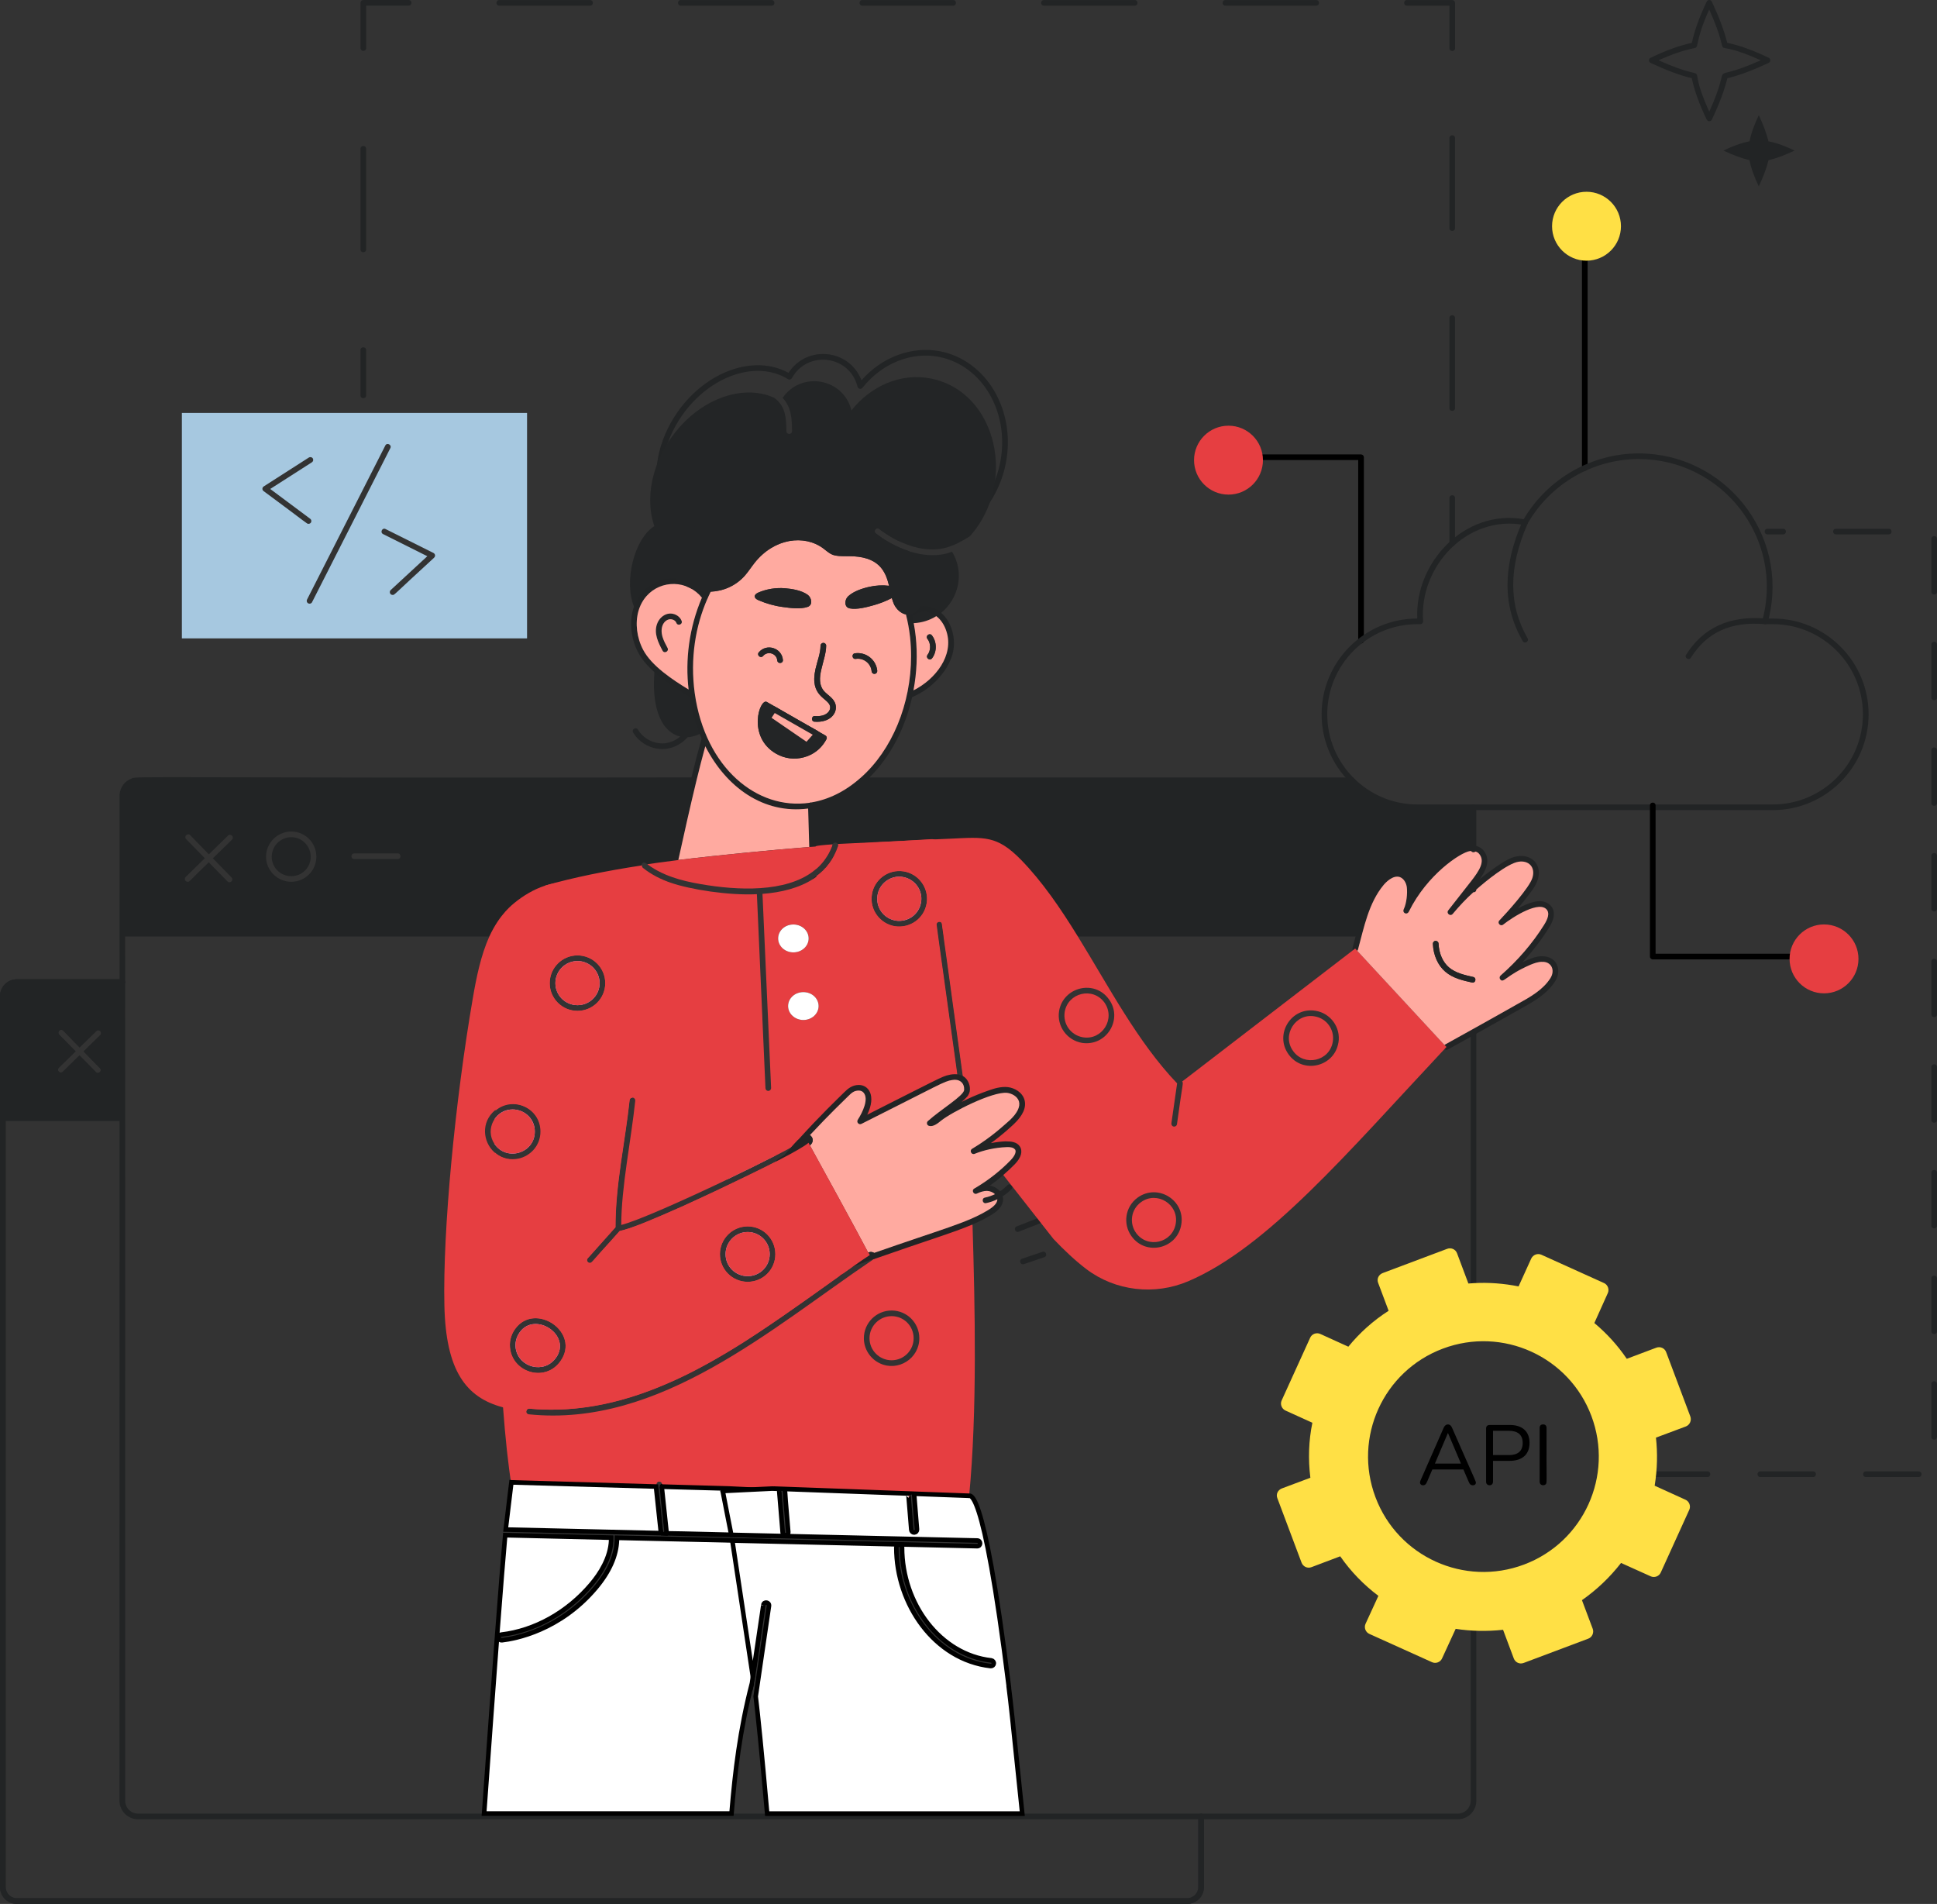 <?xml version="1.0" encoding="UTF-8"?><svg id="Layer_2" xmlns="http://www.w3.org/2000/svg" width="422.28" height="415" viewBox="0 0 422.28 415"><rect x="0" y="0" width="422.28" height="415" fill="#333333" stroke="none"/><defs><style>.cls-1{fill:#ffaaa0;}.cls-1,.cls-2,.cls-3,.cls-4,.cls-5,.cls-6,.cls-7,.cls-8,.cls-9,.cls-10{stroke-width:0px;}.cls-2{fill:#000;}.cls-11{stroke:#000;stroke-miterlimit:10;}.cls-11,.cls-8{fill:#fff;}.cls-3{fill:#232526;}.cls-4{fill:#a6c8e0;}.cls-5{fill:#d3aafe;}.cls-6{fill:#ffe045;}.cls-7{fill:#e63e41;}.cls-9{fill:#b5b8d7;}.cls-10{fill:#222425;}</style></defs><g id="Layer_1-2"><g id="Web_API"><path class="cls-10" d="M418.29,321.95h-11.51c-.82,0-.82-1.23,0-1.23h11.51c.82,0,.82,1.23,0,1.23ZM395.27,321.95h-11.51c-.82,0-.82-1.23,0-1.23h11.51c.82,0,.82,1.23,0,1.23ZM372.24,321.95h-11.51c-.82,0-.82-1.23,0-1.23h11.51c.82,0,.82,1.23,0,1.23ZM421.05,313.19v-11.51c0-.82,1.23-.82,1.23,0v11.51c0,.82-1.23.82-1.23,0ZM421.05,290.17v-11.51c0-.82,1.23-.82,1.23,0v11.51c0,.82-1.23.82-1.23,0ZM421.05,267.14v-11.51c0-.82,1.23-.82,1.23,0v11.51c0,.82-1.23.82-1.23,0ZM421.05,244.11v-11.51c0-.82,1.23-.82,1.23,0v11.51c0,.82-1.23.82-1.23,0ZM421.05,221.09v-11.51c0-.82,1.23-.82,1.23,0v11.51c0,.82-1.23.82-1.23,0ZM421.05,198.06v-11.51c0-.82,1.23-.82,1.23,0v11.51c0,.82-1.23.82-1.23,0ZM421.05,175.04v-11.51c0-.82,1.23-.82,1.23,0v11.51c0,.82-1.23.82-1.23,0ZM421.05,152.01v-11.51c0-.82,1.23-.82,1.23,0v11.51c0,.82-1.23.82-1.23,0ZM421.05,128.98v-11.51c0-.82,1.23-.82,1.23,0v11.51c0,.82-1.23.82-1.23,0ZM411.76,116.48h-11.51c-.82,0-.82-1.23,0-1.23h11.51c.82,0,.82,1.23,0,1.23ZM388.73,116.48h-3.41c-.82,0-.82-1.23,0-1.23h3.41c.82,0,.82,1.23,0,1.23Z"/><path class="cls-4" d="M39.65,90.01v49.14h75.25v-49.14H39.65ZM57.49,106.03l9.84-6.3c.28-.18.67-.1.86.18.18.3.1.67-.2.86l-9.08,5.81,8.72,6.5c.45.34.26,1.1-.38,1.1-.4,0,.05.12-9.79-7.14-.35-.25-.33-.79.03-1ZM67.21,131.52c-.31-.15-.43-.53-.28-.82l17.07-33.59c.36-.72,1.46-.16,1.1.56l-17.07,33.59c-.15.32-.58.41-.82.26ZM94.66,121.54c-9.05,8.28-8.6,8.14-9.05,8.14-.59,0-.83-.7-.43-1.07l7.98-7.37-9.64-4.82c-.75-.39-.15-1.49.54-1.1l10.44,5.21c.41.23.46.72.15,1Z"/><path class="cls-10" d="M258.8,415H3.66c-2.02,0-3.66-1.65-3.66-3.68v-194.21c0-2.02,1.64-3.66,3.66-3.66h23.01c.82,0,.82,1.23,0,1.23H3.66c-1.34,0-2.43,1.09-2.43,2.43v194.21c0,1.35,1.09,2.44,2.43,2.44h255.15c1.34,0,2.43-1.1,2.43-2.44v-15.4c0-.82,1.23-.82,1.23,0v15.4c0,2.03-1.64,3.68-3.66,3.68Z"/><path class="cls-10" d="M2.72,214.24s-.03.02-.05.02c-.07,0-.13.03-.2.07-1.19.53-1.84,1.65-1.84,2.8v27.17h26.04v-30.21c-23.89.06-23.31-.15-23.95.16ZM21.78,232.82c.61.61-.36,1.44-.87.86l-3.57-3.63c-3.85,3.67-3.61,3.73-4.08,3.73-.57,0-.81-.67-.43-1.05l3.65-3.57-3.57-3.63c-.56-.56.29-1.47.89-.87l3.55,3.65,3.65-3.57c.59-.55,1.44.3.86.89l-3.63,3.55,3.55,3.65Z"/><path class="cls-10" d="M258.8,415H3.66c-2.02,0-3.66-1.65-3.66-3.68v-194.21c0-1.97,1.6-3.66,3.66-3.66h23.01c.82,0,.82,1.23,0,1.23H3.66c-1.37,0-2.43,1.14-2.43,2.43v194.21c0,1.35,1.09,2.44,2.43,2.44h255.15c1.34,0,2.43-1.1,2.43-2.44v-15.4c0-.82,1.23-.82,1.23,0v15.4c0,2.03-1.64,3.68-3.66,3.68Z"/><path class="cls-10" d="M2.72,214.24s-.03.02-.05.02c-.07,0-.13.03-.2.07-1.19.53-1.84,1.65-1.84,2.8v27.17h26.04v-30.21c-23.89.06-23.31-.15-23.95.16ZM21.78,232.82c.61.61-.36,1.44-.87.86l-3.57-3.63c-3.85,3.67-3.61,3.73-4.08,3.73-.57,0-.81-.67-.43-1.05l3.65-3.57-3.57-3.63c-.56-.56.29-1.47.89-.87l3.55,3.65,3.65-3.57c.59-.55,1.44.3.86.89l-3.63,3.55,3.55,3.65Z"/><path class="cls-10" d="M321.85,192.67v1.23c-.01.42-.33.62-.65.59-.22-.01-.44-.12-.53-.35-.03-.07-.05-.15-.05-.25v-1.22c0-.81,1.23-.81,1.23,0Z"/><path class="cls-10" d="M295.2,170.49c-.1.11-.24.19-.45.19h-106.76c-.24,0-.41-.11-.51-.25-.16-.23-.14-.57.04-.79.02-.01.04-.03.07-.05l.02-.02c.1-.07.22-.11.37-.11h106.76c.13,0,.24.03.33.09.05.05.1.11.15.15.18.23.16.58-.03.8Z"/><path class="cls-10" d="M317.82,396.55H30.09c-2.23,0-4.04-1.82-4.04-4.05,0-.17.03-219.52.02-219.36.15-1.48,1.03-2.88,2.68-3.46.35-.57,6.88-.04,122.49-.23.82,0,.82,1.23,0,1.23-24.69.03-118.69-.11-122.07.15-1.83.75-1.89,2.44-1.84,2.22-.13,1.04,0-10.86-.04,219.45,0,1.55,1.26,2.82,2.8,2.82h287.73c1.55,0,2.8-1.27,2.8-2.82v-37.06c0-.82,1.23-.82,1.23,0v37.06c0,2.24-1.81,4.05-4.04,4.05ZM29.29,170.77s-.07.03-.11.04c.04,0,.08-.02.11-.04Z"/><path class="cls-10" d="M321.85,175.96v9.21c0,.21-.08.35-.19.45-.27.24-.75.21-.96-.11-.05-.09-.09-.21-.09-.34v-9.21c0-.41.31-.61.62-.61s.62.21.62.61Z"/><path class="cls-10" d="M321.24,280.3c-.34,0-.62-.28-.62-.62v-54.46c0-.82,1.23-.82,1.23,0v54.46c0,.34-.28.62-.62.62Z"/><path class="cls-10" d="M200.8,196.69c-.46,2.72-2.97,4.38-5.53,3.98-2.62-.44-4.4-2.9-3.96-5.54.42-2.69,3.06-4.43,5.53-3.96,2.63.44,4.4,2.93,3.96,5.53Z"/><path class="cls-10" d="M309,175.96c-8.97,0-14.04-5.76-14.28-5.92h-106.73c-1.17.77-4.42,4.28-11.22,5.49,0,.17.46,15.4.43,14.44.23-.16.46-.35.67-.54,2.78-2.37,3.55-5.23,3.63-5.39h.02c.18-.47.9-.55,1.12-.05.03.05.05.1.05.16.03.1.02.21-.02.31-1.14,3.32-3,5.27-5.43,7.01l.16,5.67.77,4.1c-.39,1.04-.92,2.01-1.56,2.89h27.8l-.35-2.55c-.12-.81,1.14-.99,1.22-.16l.38,2.71h90.48c1.07-4.13,2.29-8.36,5-11.61,2.81-3.38,5.77-2.17,6.15.81.18,1.5-.07,3.82-.76,5.18,3.96-8.11,11.41-13.26,13.83-13.6.28-.03.56-.05.84,0v-8.95h-12.22ZM202.01,196.88c-.55,3.33-3.62,5.5-6.94,5-3.19-.53-5.54-3.55-4.98-6.96.5-3.22,3.59-5.54,6.94-4.98,3.29.54,5.53,3.65,4.98,6.94Z"/><path class="cls-10" d="M321.22,192.43v1.22c-4.41,3.88-8.67,9.95,0-1.22Z"/><path class="cls-10" d="M63.51,182.48c-2.35,0-4.27,1.91-4.27,4.27s1.91,4.23,4.27,4.23,4.23-1.9,4.23-4.23-1.9-4.27-4.23-4.27Z"/><path class="cls-10" d="M29.12,170.21s-.12.02-.16.05c-1.33.44-2.29,1.82-2.29,3.22v30.66h119.16c-.99-1.04-1.68-2.24-1.4-3.52.59-2.76,1.18-5.51,1.76-8.24-2.15-.74-4.26-1.76-6.13-3.26-.26-.21-.29-.59-.1-.87.79-.97,1.08,1.01,6.5,2.91.81-3.58,1.46-7.12,4.79-21.12-126.94.11-121.28-.17-122.12.16ZM50.48,191.26c.58.62-.37,1.44-.89.86l-4.08-4.16c-4.32,4.12-4.1,4.24-4.59,4.24-.57,0-.82-.65-.44-1.05l4.18-4.08-4.08-4.16c-.54-.58.28-1.44.89-.87l4.06,4.18,4.18-4.08c.56-.56,1.45.29.86.89l-4.16,4.06,4.08,4.18ZM63.51,192.2c-3.04,0-5.51-2.45-5.51-5.46s2.47-5.49,5.51-5.49,5.46,2.47,5.46,5.49-2.45,5.46-5.46,5.46ZM86.7,187.25h-9.47c-.82,0-.83-1.23,0-1.23h9.47c.81,0,.8,1.23,0,1.23Z"/><path class="cls-9" d="M169.05,251.87c-2.94,1.51-6.63,3.32-10.49,5.18v-5.18h10.49Z"/><path class="cls-6" d="M367.41,326.88l-6.68-3.04c.59-3.67.65-7.1.28-10.48l6.51-2.43c.86-.33,1.3-1.3.99-2.17l-5.28-14.05c-.33-.87-1.3-1.27-2.15-.95l-6.43,2.42c-2.01-2.96-4.39-5.56-7.07-7.8l2.93-6.51c.38-.82,0-1.84-.82-2.2l-13.67-6.18c-.82-.36-1.79,0-2.2.84l-2.76,6.07c-3.19-.64-6.48-.9-9.8-.71-.38.02-.76.05-1.14.08l-2.48-6.61c-.33-.87-1.28-1.27-2.15-.95l-14.05,5.28c-.9.35-1.32,1.27-1,2.12l2.29,6.1c-3.36,2.15-6.33,4.82-8.78,7.83l-6.12-2.78c-.82-.38-1.84,0-2.2.82l-6.22,13.68c-.38.82.02,1.83.84,2.2l5.86,2.66c-.81,3.88-.94,7.94-.44,11.99l-6.2,2.32c-.9.35-1.33,1.27-1,2.12l5.28,14.06c.33.86,1.27,1.32,2.15.99l6.28-2.37c2.34,3.36,5.16,6.25,8.32,8.62l-2.8,6.09c-.38.82,0,1.83.82,2.2l13.67,6.17c.82.38,1.84,0,2.2-.84l2.96-6.43c3.23.5,6.72.6,10.33.21l2.34,6.25c.33.86,1.27,1.32,2.17.97l14.05-5.28c.86-.31,1.3-1.3.99-2.15l-2.35-6.25c3.27-2.29,6.13-5.03,8.52-8.11l6.46,2.91c.82.38,1.84,0,2.2-.82l6.22-13.68c.38-.82-.02-1.84-.84-2.2ZM332.24,341.03c-12.99,4.88-27.5-1.69-32.38-14.69-4.89-13.01,1.69-27.5,14.7-32.38,12.99-4.88,27.5,1.69,32.38,14.69,4.88,13.01-1.69,27.5-14.7,32.38Z"/><path class="cls-2" d="M316.54,311.17c-.37-.92-1.38-.92-1.79,0l-5.07,11.54c-.44,1.01.63,1.25,1.05.87.37-.34.48-.92,1.53-3.28h6.77c1.29,2.93,1.24,3.03,1.53,3.27.31.27,1.12.29,1.19-.32.04-.36.15.15-5.21-12.08ZM315.64,312.38h.04l2.82,6.64h-5.68l2.82-6.64Z"/><path class="cls-2" d="M329.12,310.61h-4.37c-.49,0-.77.25-.77.77v11.56c0,.25.06.44.19.58.32.35,1.32.38,1.32-.58v-4.52h3.63c2.62,0,4.33-1.3,4.33-3.91s-1.69-3.91-4.33-3.91ZM328.94,317.16h-3.45v-5.29h3.45c1.86,0,3.02.8,3.02,2.66s-1.19,2.64-3.02,2.64Z"/><path class="cls-2" d="M336.4,310.48c-.47,0-.75.26-.75.79v11.67c0,.94,1.03.93,1.33.58.33-.38.12-.15.18-12.25,0-.53-.28-.79-.76-.79Z"/><path class="cls-10" d="M220.5,259.2c-.57.59-1.22,1.12-1.92,1.56-.36.24-.75.45-1.14.64-.78.38-1.61.67-2.47.85-.8.15-1.03-1.04-.24-1.21.76-.15,1.49-.41,2.19-.75.38-.19.75-.4,1.1-.63.58-.37,1.12-.82,1.6-1.32.24-.25.54-.24.76-.1.13.08.24.21.3.36.05.19.02.41-.16.59Z"/><path class="cls-10" d="M221.64,267.32l5.28-2.06c.75-.3,1.21.85.45,1.15l-5.28,2.06c-.75.3-1.21-.85-.45-1.15Z"/><path class="cls-10" d="M222.81,274.37l4.46-1.51c.77-.26,1.17.91.4,1.17l-4.46,1.51c-.76.27-1.18-.9-.4-1.17Z"/><path class="cls-10" d="M78.59,86.18v-9.87c0-.82,1.23-.82,1.23,0v9.87c0,.82-1.23.82-1.23,0Z"/><path class="cls-10" d="M78.59,54.37v-21.94c0-.82,1.23-.82,1.23,0v21.94c0,.82-1.23.82-1.23,0Z"/><path class="cls-10" d="M78.59,10.49V.62c0-.34.28-.62.62-.62h9.87c.82,0,.82,1.23,0,1.23h-9.25v9.25c0,.82-1.23.82-1.23,0Z"/><path class="cls-10" d="M286.94,1.24h-19.79c-.82,0-.82-1.23,0-1.23h19.79c.82,0,.82,1.23,0,1.23ZM247.37,1.24h-19.79c-.82,0-.82-1.23,0-1.23h19.79c.82,0,.82,1.23,0,1.23ZM207.79,1.24h-19.79c-.82,0-.82-1.23,0-1.23h19.79c.82,0,.82,1.23,0,1.23ZM168.22,1.24h-19.79c-.82,0-.82-1.23,0-1.23h19.79c.82,0,.82,1.23,0,1.23ZM128.64,1.24h-19.79c-.82,0-.82-1.23,0-1.23h19.79c.82,0,.82,1.23,0,1.23Z"/><path class="cls-10" d="M315.98,10.49V1.24h-9.25c-.82,0-.82-1.23,0-1.23h9.87c.34,0,.62.28.62.62v9.87c0,.82-1.23.82-1.23,0Z"/><path class="cls-10" d="M315.98,88.95v-19.62c0-.82,1.23-.82,1.23,0v19.62c0,.82-1.23.82-1.23,0ZM315.98,49.72v-19.61c0-.82,1.23-.82,1.23,0v19.61c0,.82-1.23.82-1.23,0Z"/><path class="cls-10" d="M315.98,118.43v-9.87c0-.82,1.23-.82,1.23,0v9.87c0,.82-1.23.82-1.23,0Z"/><path class="cls-10" d="M372.08,26.09c-1.62-3.38-2.69-6.34-3.26-9.03-2.64-.66-5.58-1.76-8.98-3.35-.47-.22-.47-.89,0-1.11,3.37-1.62,6.33-2.69,9-3.26.58-2.72,1.64-5.66,3.24-8.99.22-.47.89-.46,1.11,0,1.6,3.41,2.7,6.35,3.36,8.98,2.66.55,5.62,1.62,9.04,3.26.47.22.47.89,0,1.11-3.5,1.64-6.37,2.71-9.01,3.36-.65,2.63-1.73,5.51-3.38,9.01-.22.47-.89.47-1.11,0ZM361.57,13.14c13.1,5.86,5.25-1.59,11.06,11.21,5.67-12.59-1.42-5.54,11.22-11.21-12.82-5.83-5.35,2.01-11.23-11.06-3.14,6.9-2.17,8.2-3.15,8.39-2.36.46-4.96,1.34-7.91,2.68Z"/><path class="cls-10" d="M391.24,32.82c-1.96.92-3.87,1.67-5.7,2.1-.43,1.83-1.19,3.75-2.11,5.7-.93-1.93-1.66-3.85-2.02-5.71-1.82-.43-3.73-1.17-5.69-2.09,1.93-.93,3.84-1.66,5.7-2.02.36-1.86,1.09-3.77,2.01-5.69.92,1.95,1.67,3.87,2.1,5.69,1.86.35,3.78,1.1,5.71,2.02Z"/><path class="cls-10" d="M209.21,114.45c4.49-2.99,7.71-7.95,8.83-13.61,2.16-10.81-3.8-21.15-13.28-23.04-6.07-1.2-12.48,1.38-16.73,6.72-.32.4-.96.26-1.08-.23-1.71-6.87-10.91-8.03-14.3-1.88-.16.29-.54.43-.86.23-6.86-4.23-16.99-.77-23.07,7.88-4.13,5.89-5.49,13.04-3.54,18.66.27.78-.9,1.17-1.17.4-2.07-5.98-.66-13.56,3.7-19.77,6.29-8.96,16.78-12.62,24.19-8.54,3.94-6.11,13.22-5.28,15.91,1.61,4.52-5.11,11.02-7.51,17.2-6.3,10.15,2.03,16.54,13.02,14.25,24.49-1.19,5.98-4.6,11.22-9.36,14.4-.69.45-1.36-.58-.68-1.03Z"/><path class="cls-3" d="M216.92,104.66c-.2,1.65-.57,3.28-1.14,4.88-.93,2.64-2.37,5.15-4.36,7.37h-.01c-1.58,1-3.24,1.92-5.06,2.44-3.23.89-6.73.25-9.92-1.19-.08-.03-.15-.07-.23-.11-.16-.07-.33-.15-.49-.23-.15-.08-.32-.15-.47-.24-.11-.05-.21-.11-.31-.16-.1-.05-.2-.1-.3-.16-.18-.1-.34-.2-.52-.3-.25-.15-.51-.31-.76-.48-.18-.1-.34-.21-.51-.33-.4-.26-.78-.55-1.16-.85-.63-.52-1.38.49-.75.98.29.22.57.44.87.64.2.14.41.29.6.42.21.14.41.27.62.4.24.14.49.3.74.44.29.16.57.33.87.47.2.11.41.21.6.31.03.03.07.04.1.04.24.12.48.23.73.34,3.83,1.69,8.04,2.31,11.62.87-.03.02-.07.05-.1.07,2.8,4.68,1.34,10.24-2.39,13.3-.33.26-.68.52-1.05.75-1.42.89-3.09,1.44-4.92,1.53-.21.01-.41.01-.62.01-.1-.54-.21-1.08-.32-1.59-.02-.1-.04-.2-.08-.29-.03-.19-.08-.37-.13-.56-4.84-19.57-23.59-26.24-36.64-14.26-.21.19-.41.37-.62.57-.35.34-.7.7-1.04,1.07-.34.37-.68.76-1.01,1.15-.33.41-.66.81-.98,1.24h-.01c-.32.05-.64.1-.94.13-2.51.31-4.96.02-7.17-.91-.03,1.46-.2,2.84-.45,3.96-.03.21-.08.41-.13.59-.09-.03-.16-.05-.24-.07-.12-.03-.25-.07-.38-.09-.11-.02-.22-.04-.33-.07-.2-.03-.4-.05-.6-.07-.01.01-.02,0-.02,0-.15-.01-.32-.02-.48-.02-2.22-.01-4.73.88-6.45,2.76-.96,1.05-1.6,2.31-1.98,3.64-.14-.26-.26-.53-.38-.81h0c-2.23-5.48.01-14.76,4.43-17.56-1.37-3.98-1.19-8.82.62-13.54h0c.63-1.66,1.44-3.28,2.46-4.85,0,0,.01-.01.01-.02.18-.26.35-.53.54-.79,5.87-8.37,15.44-11.94,22.45-8.8h.01s.02.03.03.03c2.46,1.75,2.64,4.28,2.67,7.27,0,.78,1.23.83,1.23-.02-.02-2.75-.16-5.23-2.05-7.23,4.06-5.92,13.25-4.34,15,2.72,4.27-5.36,10.79-8.24,17.33-6.94,9.99,1.99,15.23,12.21,14,22.16Z"/><path class="cls-3" d="M153.05,159.68c-1.63,1-3.63,1.35-5.41.67-4.88-1.86-5.51-9.37-4.88-14.61,2.38,2.24,5.46,4.13,7.94,5.63.05-.07.12-.12.15-.18.43,3.04,1.17,5.89,2.2,8.49Z"/><path class="cls-3" d="M161.42,119.14c-3.25,2.93-5.93,6.91-7.71,11.04-1.58-2.16-4.15-3.52-6.71-3.52.56-3.5.67-7.02-.18-10.46l6.68-1.97c3.01-1.16,6.33,1.72,7.93,4.92Z"/><path class="cls-10" d="M207.78,142.04c-.67,3.37-3.89,7.78-8.94,9.93-.09.04-.18.09-.26.12-.08.03-.67-.01-.8-.34-.13-.31.02-.67.34-.8.34-.14.68-.3,1.02-.46h0c4.83-2.43,8.86-7.67,7.2-12.84-.43-1.39-1.22-2.59-2.22-3.35-.3-.25-.63-.45-.97-.6-1.47-.66-3.24-.38-4.26.63-.07.07-.12.13-.19.21l-.44-.29-.09-.05-.22-.22-.22-.22c.1-.12.21-.24.32-.35.16-.15.33-.3.52-.42.62-.44,1.34-.71,2.11-.81h0c.98-.15,2.02-.02,2.98.41.56.25,1.07.58,1.52.98,2.27,1.97,3.23,5.51,2.6,8.49Z"/><path class="cls-10" d="M154.34,130.25c-.04.09-.08.18-.11.26-.01.01-.02.02-.02.03-.23.27-.69.36-.98-.01-.08-.1-.14-.19-.22-.27-.77-.94-1.69-1.66-2.68-2.15-.02,0-.03-.01-.04-.02-4.16-2.04-9.61-.14-11.11,5.12-.74,2.64-.36,5.78,1.02,8.41,1.83,3.51,6.39,6.53,9.92,8.68.19.12.37.23.55.34.36-.12.72.11.79.44.01.01.01.03.01.04,0,.03.01.05.01.09,0,.16-.08.35-.25.52-.04.07-.14.13-.26.19-.18.07-.41.1-.57,0-.02-.01-.03-.02-.05-.03-2.41-1.45-5.29-3.25-7.66-5.36-1.48-1.32-2.76-2.77-3.57-4.33-1.53-2.9-1.94-6.39-1.12-9.31.07-.22.13-.44.21-.65h0c1.48-4.14,5.18-6.29,8.9-6.17h.23c.63.03,1.26.13,1.88.31,1.57.42,3.06,1.27,4.29,2.57.02.02.04.05.07.08.15.16.31.34.45.52.07.09.14.18.21.26.12.15.15.32.12.46Z"/><path class="cls-10" d="M154.18,161.16c-.14.49-.27.99-.42,1.5-.66,2.42-1.32,4.99-1.96,7.62-1.39,5.72-2.73,11.75-3.92,17.17-.02.07-.03.12-.04.19-.09.4-.43.53-.72.46-.24-.05-.46-.22-.49-.48-.01-.08-.01-.15.01-.24,1.11-5.09,2.44-11.02,3.82-16.71.04-.21.09-.43.14-.64.05-.2.1-.4.14-.59.74-2.98,1.48-5.86,2.22-8.49.01-.04.02-.08.03-.12.22-.78,1.41-.46,1.19.33Z"/><path class="cls-10" d="M177.66,184.51v.03c.01.41-.29.63-.59.64s-.62-.18-.64-.57c-.01-.01-.01-.02-.01-.03l-.24-8.34-.02-.69c0-.24.14-.46.34-.56.08-.05.16-.08.26-.08.03,0,.07,0,.09.01h.02c.24.05.46.24.51.49.02.03.02.07.02.1v.53s.26,8.47.26,8.47Z"/><path class="cls-10" d="M154.26,128.97c-.23,0-.45-.01-.67-.03-.01.02-.02.04-.03.07-.1.21-.2.42-.29.63-.04.1-.09.2-.13.3-.04.11-.1.22-.13.33-2.82,6.62-3.65,13.59-2.9,20.03.19.12.37.23.55.34.36-.12.72.11.79.44-1.02-7.56.16-14.62,2.76-20.53,0-.01.01-.02.02-.03.03-.09.07-.18.11-.26.2-.43.4-.86.6-1.27-.23.01-.46.02-.68,0ZM199.63,138.73c-.11-.99-.25-1.96-.43-2.9-.1-.51-.2-1.01-.31-1.5-.03-.16-.08-.33-.11-.49-.07-.29-.14-.57-.21-.85-5.26-20.22-24.55-26.26-37.52-14.5-1.52,1.36-2.93,2.97-4.24,4.82-1.19,1.67-2.27,3.55-3.23,5.63-.01.02-.02.04-.03.07-.1.21-.2.42-.29.63-.04.1-.09.2-.13.3-.04.11-.1.22-.13.33-2.82,6.62-3.65,13.59-2.9,20.03.02.26.07.53.11.79.02.26.07.53.11.79.44,2.83,1.19,5.55,2.22,8.08h0c.12.34.26.67.42,1,.24.58.52,1.15.8,1.71,4.56,8.97,12.71,14.84,22.42,13.58.21-.02.42-.05.63-.1.2-.02.41-.05.6-.1.31-.05.6-.12.91-.19,3.71-.88,7.04-2.69,9.92-5.18.24-.2.47-.41.7-.64.21-.19.42-.38.62-.59,4.54-4.47,7.75-10.7,9.28-17.47.11-.49.22-.98.3-1.48h0c.74-3.85.91-7.84.49-11.76ZM187.62,169.55l-.02.02s-.04.04-.07.05c-3.37,2.98-7.02,4.69-10.65,5.29h-.02c-.12.02-.24.04-.35.07-11.44,1.67-22.72-7.6-25.03-23.79,0-.03-.01-.05-.01-.09,0-.01,0-.03-.01-.04-1.02-7.56.16-14.62,2.76-20.53,0-.01.01-.02.02-.03.03-.09.07-.18.11-.26.2-.43.4-.86.6-1.27,3.84-7.71,10.12-13.18,16.77-14.73,10.53-2.48,19.23,4.04,23.69,13.75.22.46.42.93.62,1.41.58,1.45,1.08,2.97,1.48,4.53.41,1.6.71,3.25.9,4.93.15,1.38.22,2.78.22,4.17,0,10.38-4.11,20.46-11.01,26.52Z"/><path class="cls-1" d="M198.4,138.86c-.19-1.68-.49-3.33-.9-4.93-1.08-.21-2.01-1.09-2.53-2.09-.22-.44-.38-.94-.54-1.48-1.22.64-2.49,1.14-3.8,1.52-1.56.44-3.76,1.05-5.38.74-1.27-.25-1.15-1.89-.37-2.63,1.2-1.12,3.17-1.76,4.71-2.09,1.39-.31,2.83-.38,4.24-.21-.78-3.22-2.21-6.51-8.93-6.46-3.42.04-3.53-.21-5.4-1.68-4.13-3.08-10.71-2.28-15.01,3.16-.71.9-1.34,1.89-2.1,2.76-1.99,2.25-4.72,3.39-7.45,3.5-.21.42-.41.85-.6,1.27-.01.1-.05.19-.11.26-.01.01-.02.02-.02.03-2.59,5.91-3.78,12.97-2.76,20.53.01.01.01.03.01.04,0,.03.01.05.01.09,2.31,16.19,13.59,25.46,25.03,23.79.08-.05.16-.08.26-.08.03,0,.07,0,.09.01h.02c3.64-.6,7.28-2.32,10.65-5.29.02-.01.04-.03.07-.05l.02-.02c6.9-6.06,11.01-16.15,11.01-26.52,0-1.39-.07-2.79-.22-4.17ZM165.32,129.16c1.81-.78,3.81-1.09,5.78-.94,1.57.12,3.62.46,4.96,1.41.88.63,1.22,2.23.01,2.66-1.57.55-3.83.24-5.44.02-1.82-.24-3.6-.75-5.29-1.48-1.12-.48-1.03-1.23-.02-1.66ZM170.68,143.85c.07.81-1.15.92-1.23.11-.13-1.53-2.08-2.16-3.09-.98-.53.63-1.46-.18-.93-.8,1.7-2.01,5.02-.96,5.25,1.67ZM180.18,161.12c-.13.16-1.33,2.98-4.92,3.95-2.04.56-4.18.3-6.05-.77-6.44-3.69-3.57-12.21-2.02-11.28l1.82,1.04,1.7.98,3.88,2.22.93.53.52.3c.22.11.42.22.59.33l.34.19c.65.35,1.05.58,1.31.75l.12.08,1.54.88c.29.16.4.53.24.81ZM177.57,157.31c-.81-.07-.71-1.3.1-1.23,2.48.2,3.51-1.14,3.28-2.17-.41-1.82-4.53-2.05-3.16-8.11.42-1.83,1.08-3.39,1.09-5.05,0-.34.27-.62.62-.62h.01c.34,0,.62.29.6.63-.02,3.29-2.66,7.3-.49,9.85.75.89,2.22,1.56,2.55,3.02.41,1.81-1.18,3.94-4.59,3.68ZM190.68,146.89c-.33.03-.64-.22-.66-.56-.15-1.75-1.78-2.98-3.45-2.71-.81.13-1-1.1-.19-1.22,2.46-.35,4.65,1.44,4.87,3.82.02.34-.23.64-.57.67Z"/><path class="cls-3" d="M147.45,135.76c-.21-.55-.91-.89-1.58-.76-1.13.25-2.06,1.67-1.44,3.82.25.83.68,1.64,1.1,2.42.38.73-.71,1.31-1.09.58-.94-1.77-1.92-3.73-1.21-5.78.4-1.15,1.31-2.01,2.37-2.25,1.25-.27,2.59.43,3,1.55.29.77-.88,1.19-1.15.42Z"/><path class="cls-1" d="M206.34,137.65c-.43-1.39-1.22-2.59-2.22-3.35-1.42.89-3.09,1.44-4.92,1.53.18.94.32,1.91.43,2.9.42,3.92.24,7.91-.49,11.75,4.83-2.42,8.86-7.66,7.2-12.83ZM203.2,143.48c-.49.66-1.47-.09-.99-.74.75-.99.74-2.52-.02-3.48-.51-.65.46-1.41.97-.77,1.11,1.42,1.13,3.56.04,4.99Z"/><path class="cls-3" d="M203.2,143.48c-.49.66-1.47-.09-.99-.74.75-.99.74-2.52-.02-3.48-.51-.65.46-1.41.97-.77,1.11,1.42,1.13,3.56.04,4.99Z"/><path class="cls-3" d="M138.03,159.68c-.42-.71.65-1.33,1.06-.63,1.15,1.95,3.45,3.14,5.72,2.97,2.26-.18,4.35-1.72,5.19-3.83.3-.75,1.45-.31,1.15.46-1.01,2.54-3.51,4.39-6.24,4.6-2.69.22-5.48-1.21-6.88-3.58Z"/><path class="cls-1" d="M153.01,130.26c-.77-.94-1.69-1.66-2.68-2.15-.02,0-.03-.01-.04-.02-4.16-2.04-9.61-.14-11.11,5.12-.74,2.64-.36,5.78,1.02,8.41,1.83,3.51,6.39,6.53,9.92,8.68-.75-6.45.08-13.41,2.9-20.03ZM147.45,135.76c-.21-.55-.91-.89-1.58-.76-1.13.25-2.06,1.67-1.44,3.82.25.83.68,1.64,1.1,2.42.38.73-.71,1.31-1.09.58-.94-1.77-1.92-3.73-1.21-5.78.4-1.15,1.31-2.01,2.37-2.25,1.25-.27,2.59.43,3,1.55.29.77-.88,1.19-1.15.42Z"/><path class="cls-3" d="M200.88,131.82c-.05.12-.12.23-.19.34-.01,0-.01.01-.01.01-.45.75-1.1,1.39-1.9,1.66-.16.07-.33.11-.51.13-.03,0-.05.01-.09,0h-.01c-.08.01-.14.01-.22.01-.15,0-.31-.02-.46-.04-1.08-.21-2.01-1.09-2.53-2.09-.22-.44-.38-.94-.54-1.48-.22-.83-.38-1.75-.6-2.67-.78-3.22-2.21-6.51-8.93-6.46-3.42.04-3.53-.21-5.4-1.68-4.13-3.08-10.71-2.28-15.01,3.16-.71.9-1.34,1.89-2.1,2.76-1.99,2.25-4.72,3.39-7.45,3.5-.23.01-.46.02-.68,0-.23,0-.45-.01-.67-.03-.03,0-.07,0-.1-.01-.36-.03-.73-.09-1.08-.16-.73-.13-1.43-.36-2.09-.66-.02,0-.03-.01-.04-.02-.77-.34-1.48-.79-2.13-1.33h-.03s-.01-.01-.01-.02c-.27-.21-.54-.44-.79-.68-.05-.04-.1-.09-.14-.13-.02-.02-.04-.04-.05-.08-.65-.71-.36-1.71.09-2.52.07-.12.12-.23.19-.34,1.99-3.6,4.12-6.58,6.6-8.92,3.93-3.71,8.74-5.83,15.22-6.36,6.83-.54,15.34,1.24,17.76,2.39,2.62,1.25,7.49,5.9,9.45,8.05-.08-.03-.15-.07-.23-.11-.16-.07-.33-.15-.49-.23-.15-.08-.32-.15-.47-.24-.21-.11-.41-.21-.6-.33-.18-.1-.34-.2-.52-.3-.25-.15-.51-.31-.76-.48-.18-.1-.34-.21-.51-.33-.4-.26-.78-.55-1.16-.85-.63-.52-1.38.49-.75.98.29.22.57.44.87.64.2.14.41.29.6.42.21.14.41.27.62.4.24.15.49.31.74.44.29.16.57.33.87.47.2.11.4.22.59.3,0,0,0,.02.01.01.02.02.05.04.09.04,0,0,0,.01.01,0,.24.13.48.24.73.34.59.27,1.2.51,1.79.7.09.04.19.07.27.1,1.32,1.64,2.47,3.4,3.1,5.4.64,2.05.65,4.37-.33,6.29Z"/><path class="cls-10" d="M177.57,157.31c-.81-.07-.71-1.3.1-1.23,2.48.2,3.51-1.14,3.28-2.17-.41-1.82-4.53-2.05-3.16-8.11.42-1.83,1.08-3.39,1.09-5.05,0-.34.27-.62.62-.62h.01c.34,0,.62.29.6.63-.02,3.29-2.66,7.3-.49,9.85.75.89,2.22,1.56,2.55,3.02.41,1.81-1.18,3.94-4.59,3.68Z"/><path class="cls-3" d="M179.63,160.83c-1.78,3.55-6.42,5.06-10.11,2.94-3.83-2.2-4.72-7.09-2.63-10.21l1.83,1.04s-1.3,1.94-1.35,2.04c9.11,6.26,8.34,5.65,8.52,5.89.77-.84,1.51-1.68,2.27-2.53l1.48.84Z"/><path class="cls-3" d="M176.07,132.28c-1.57.55-3.83.24-5.44.02-1.82-.24-3.6-.75-5.29-1.48-1.12-.48-1.03-1.23-.02-1.66,1.81-.78,3.81-1.09,5.78-.94,1.57.12,3.62.46,4.96,1.41.88.63,1.22,2.23.01,2.66Z"/><path class="cls-3" d="M196.02,129.4c-.1.09-.21.18-.35.26-.41.25-.81.48-1.23.69-1.22.64-2.49,1.14-3.8,1.52-1.56.44-3.76,1.05-5.38.74-1.27-.25-1.15-1.89-.37-2.63,1.2-1.12,3.17-1.76,4.71-2.09,1.39-.31,2.83-.38,4.24-.21.53.07,1.05.16,1.57.31.01,0,.03.01.04.01.92.24,1.19.83.57,1.39Z"/><path class="cls-10" d="M191.25,146.22c.02.34-.23.64-.57.67-.33.03-.64-.22-.66-.56-.15-1.75-1.78-2.98-3.45-2.71-.81.13-1-1.1-.19-1.22,2.46-.35,4.65,1.44,4.87,3.82Z"/><path class="cls-10" d="M170.68,143.85c.07.81-1.15.92-1.23.11-.13-1.53-2.08-2.16-3.09-.98-.53.63-1.46-.18-.93-.8,1.7-2.01,5.02-.96,5.25,1.67Z"/><path class="cls-3" d="M178.4,159.43l-.12-.08c-.25-.16-.66-.4-1.31-.75l-.34-.19-.59-.33-.52-.3-.93-.53c-1.02-.57-2.3-1.3-3.88-2.22l-1.7-.98c-.27-.16-.64-.09-.81.19-.01.01-.02.03-.02.04-.13.19-.24.35-.35.51-.96,1.45-1,1.52-1.01,1.55-.14.29-.05.62.2.79l8.38,5.76c.1.14.27.23.46.24h.02c.18,0,.34-.07.46-.2.66-.72,1.3-1.44,1.93-2.16.11-.11.21-.23.31-.34l-.43-.45.46.41s.05-.07.07-.11c.08-.11.1-.25.08-.4-.02-.18-.04-.25-.35-.46ZM177.18,160.15c-.45.51-.9,1.02-1.36,1.53l-7.61-5.22c.21-.32.48-.72.69-1.04l8.28,4.73Z"/><path class="cls-3" d="M179.94,160.31l-1.54-.88-.12-.08-1.31-.75-.34-.19-.59-.33-.52-.3-.93-.53-3.88-2.22-1.7-.98-1.82-1.04c-1.55-.93-4.42,7.59,2.02,11.28,1.87,1.07,4.01,1.33,6.05.77,3.59-.98,4.79-3.79,4.92-3.95.15-.29.04-.65-.24-.81ZM177.18,160.15l.55.31.54.32.53.3c-1.94,2.97-5.84,3.94-8.97,2.16-3.15-1.81-4.28-5.67-2.71-8.84l.71.41,1.08.62,8.28,4.73Z"/><path class="cls-1" d="M177.18,160.15c-.45.51-.9,1.02-1.36,1.53l-7.61-5.22c.21-.32.48-.72.69-1.04l8.28,4.73Z"/><path class="cls-7" d="M199.18,291.7c0,2.65-2.15,4.8-4.8,4.8s-4.82-2.15-4.82-4.8,2.15-4.82,4.82-4.82,4.8,2.15,4.8,4.82Z"/><path class="cls-5" d="M163,278.17c2.65,0,4.8-2.15,4.8-4.8s-2.15-4.82-4.8-4.82-4.82,2.15-4.82,4.82,2.15,4.8,4.82,4.8Z"/><path class="cls-5" d="M209.35,239.6h-.02s-.03.05-.05.05c-1.03,1.03-4.36,3.17-6.58,5.15.79.23,1.97-.99,2.62-1.43,1.65-1.08,2.6-1.57,4.19-2.45h.02c.23-.12,1.22-.63,1.38-.69,0-.18-.09-2.43-.1-2.6-.09.78-.78,1.42-1.46,1.97Z"/><path class="cls-1" d="M176.43,184.61c-7.47.6-19.12,1.69-28.55,2.84,1.19-5.41,2.53-11.44,3.92-17.17.64-2.64,1.3-5.21,1.96-7.62,4.56,8.97,12.71,14.84,22.42,13.58l.24,8.34s0,.02.01.03Z"/><path class="cls-7" d="M181.45,184.24c-.04.09-.09.22-.15.38s-.14.35-.24.57c-.1.24-.22.48-.35.71-.07.13-.14.26-.22.4-.16.27-.34.56-.55.86-.1.15-.21.31-.33.45-.1.13-.21.27-.32.41-.27.32-.57.65-.91.97-.15.15-.32.31-.49.45-.22.19-.44.36-.67.54-6.05,4.54-16.29,4.17-24.59,2.71-2.04-.35-4.16-.82-6.17-1.53-.49-.18-.94-.34-1.35-.52-.65-.27-1.27-.57-1.89-.91-.16-.09-.32-.18-.46-.26-.25-.14-.51-.31-.76-.47-.19-.12-.36-.24-.54-.37-.11-.08-.23-.16-.34-.25,1.68-.25,3.54-.51,5.51-.75.21-.03.41-.05.61-.08.22-.03.43-.06.65-.09,9.42-1.15,21.08-2.24,28.55-2.84.21-.01.42-.03.62-.04.21-.02.42-.03.61-.05.05,0,.11,0,.15-.01,1.43-.11,2.66-.2,3.64-.26Z"/><path class="cls-5" d="M116.59,246.65c0-4.69-6.03-6.61-8.73-2.78,0,1.81-.02,3.62-.07,5.46,2.66,3.92,8.8,2.04,8.8-2.68Z"/><path class="cls-5" d="M195.27,200.67c2.56.4,5.07-1.26,5.53-3.98.44-2.59-1.33-5.08-3.96-5.53-2.45-.46-5.1,1.25-5.53,3.96-.44,2.62,1.31,5.1,3.96,5.54Z"/><path class="cls-5" d="M121.19,295.98c3.55-4.95-4.56-10.24-7.88-5.59-.77,1.07-1.09,2.37-.86,3.65.73,4.04,6.16,5.51,8.73,1.94Z"/><path class="cls-7" d="M211.86,266.93c-.01-.22-.01-.44-.02-.66-3.31,1.45-14.05,4.95-20.88,7.33-.2.08-.38.14-.57.21.13.2.12.43.02.62-.02.01-.02.03-.03.04-.04.07-.1.12-.16.16-22.1,14.93-46.43,36.58-74.92,33.65-.4-.04-.57-.35-.56-.65,0-.02,0-.05.01-.08,0-.04.01-.08.03-.11.01-.03.02-.07.03-.09.01-.01.02-.02.02-.03.02-.03.04-.07.08-.09.12-.12.3-.2.49-.18,2.16.2,4.29.25,6.41.19,8.47-.27,16.57-2.55,24.32-5.97.25-.1.51-.22.76-.33.18-.08.34-.15.51-.23.41-.19.8-.37,1.21-.57l1.22-.59c.92-.46,1.85-.93,2.76-1.42,1.15-.62,2.3-1.24,3.43-1.89,1.54-.87,3.05-1.78,4.56-2.71.97-.59,1.97-1.24,3-1.91.52-.34,1.02-.67,1.54-1.01,1.74-1.14,3.46-2.32,5.18-3.5.44-.3.87-.6,1.3-.9,1.3-.9,2.58-1.8,3.82-2.68.43-.31.85-.6,1.27-.9.59-.43,1.19-.85,1.77-1.26,1.35-.97,2.7-1.92,4.04-2.88.19-.14.37-.27.55-.41.22-.15.44-.31.65-.45h0c.79-.57,1.48-1.07,2.09-1.49t.02-.01c.71-.51,1.27-.9,1.67-1.15.19-.12.34-.22.44-.27.02-.01.05-.03.09-.05-.2.08-.4.14-.58.22-1.64.6-3.25,1.21-4.87,1.85l.54.77c-2.82-1.68-5.69-3.57-8.5-5.22-6.89-3.98-2.61-7.16-2.57-9.86.03-1.75-.8-2.8-1.59-4.12-.77-1.3-1.43-2.91-1.05-4.21.3-1.09,1.25-1.28,1.92-1.8.12-.09.23-.19.33-.31.03-.03.07-.08.12-.11-.02,0-.03,0-.05.01-.11.05-.23.12-.36.19-.04.03-.09.05-.13.08-.4.21-.88.45-1.43.74-.22.12-.45.24-.69.36-.51.25-1.04.53-1.61.8-.01,0-.01.01-.01.01-.6.3-1.25.62-1.93.96-.51.25-1.02.52-1.56.77-.2.09-.42.2-.63.31-.74.36-1.48.72-2.25,1.09-.79.37-1.6.77-2.44,1.16-.01,0-.02.01-.03.02-.93.44-1.89.89-2.84,1.35h-.01c-.71.34-1.44.68-2.15,1.01-.02,0-.03.01-.05.02-.47.22-.93.44-1.39.65-.03.01-.05.02-.08.03-.45.22-.91.43-1.36.63-.71.32-1.42.65-2.12.97-.29.13-.58.25-.87.38-2.37,1.05-4.61,2.03-6.56,2.82-.4.16-.78.32-1.14.46-.91.36-1.76.68-2.49.93-.14.05-.29.1-.43.14-.83.29-1.53.48-2.03.57l-.04.04c-.08.09-.24.27-.43.48-.26.3-.59.67-.88.98-.05.07-.11.12-.15.18-.21.23-.36.41-.41.46-4.2,4.57-4.12,4.83-4.6,4.83s-.85-.6-.46-1.03c.02-.02.12-.13.29-.32.08-.09.18-.2.3-.33,1.27-1.43,4.27-4.79,5.19-5.81.03-.02.05-.05.08-.08.09-.11.15-.18.18-.21,0-9.45,2.1-18.52,3.08-27.72.03-.31.3-.53.59-.54h.09c.33.03.57.33.54.67-.92,8.74-3.05,18.84-3.05,27.07,3.39-.81,13.86-5.49,23.2-9.95,3.89-1.87,7.59-3.69,10.5-5.18,1.32-.67,2.47-1.28,3.4-1.79h.01c.47-.26.88-.49,1.23-.7.2-.11.38-.22.54-.32.55-.6,1.1-1.21,1.66-1.8,2.69-2.91,5.45-5.72,8.34-8.52.86-.82,1.58-1.68,3.01-1.65,1.42.02,2.21,1.25,2.08,2.84-.13,1.58-.92,3.11-1.79,4.48,6.02-3.02,10.15-5.13,13.05-6.6.48-.24.93-.47,1.35-.68.51-.25.96-.47,1.37-.68.11-.05.21-.11.32-.15,1.5-.73,2.49-1.14,3.23-1.36.02-.01.04-.02.07-.02.04-.01.08-.02.12-.03.02,0,.03,0,.04-.01.64-.16,1.09-.18,1.59-.1-.01-.1-.02-.18-.03-.25,0-.03-.01-.07-.01-.11,0-.02-.01-.04-.01-.05-.01-.02-.01-.03-.01-.05v-.02s0-.01,0-.02c0-.03-.01-.07-.01-.11-.02-.11-.04-.24-.05-.41,0-.01-.01-.03-.01-.04-.01-.1-.02-.21-.04-.34-.21-1.46-.6-4.34-1.35-9.72-.09-.68-.19-1.38-.3-2.14-.18-1.25-.36-2.63-.57-4.13-.16-1.2-.34-2.48-.53-3.84-.02-.12-.04-.25-.05-.38-.08-.53-.15-1.07-.23-1.63-.08-.56-.15-1.13-.24-1.72-.15-1.16-.32-2.39-.51-3.67-.09-.64-.19-1.3-.27-1.97-.1-.82-.22-1.68-.34-2.55-.12-.81,1.13-.99,1.21-.16l.38,2.71.18,1.32.18,1.27,1.23,8.92.26,1.91.36,2.62,1.98,14.32.05.41h0s.01.07.01.07v.02s.01.07.02.1h-.01s.01.02.01.04h0s.01.1.01.1l.02.14h.02c.11.11.22.22.31.35.05.08.11.15.15.24.03.03.04.08.07.12.04.08.07.14.09.22.02.03.03.07.04.1.02.07.03.14.05.21.02.1.03.2.05.29.01.03.02.08.02.12-.02-.6-.04-1.19-.05-1.77-.6-16.49-.66-23.88-.74-31.13v-.58c0-5.62,1.01-8.02-2.23-15.39-.74-1.7-1.96-4.56-3.95-5.17h-.02s-.03-.01-.04-.01h-.01c-.27-.09-.57-.12-.88-.1-3.08.18-7.26.42-11.35.67-.19.01-.36.02-.55.03-3,.19-5.91.37-8.27.56.03.1.01.22-.02.32-.08.22-.15.44-.24.65-.03.09-.08.19-.11.27-.02.05-.04.12-.08.18-.02.06-.04.12-.08.18-.08.18-.15.34-.24.51-.02.04-.03.08-.05.11-.03.07-.07.12-.1.19-.01.03-.03.07-.04.09-.03.07-.08.13-.11.2s-.07.12-.11.19c-.05.1-.11.19-.16.27-.03.05-.08.12-.11.18-.07.11-.13.21-.21.31-.01.02-.02.04-.04.07-.03.05-.07.1-.1.15-.02.02-.03.04-.05.07-.01.01-.02.02-.03.04-.13.19-.27.37-.44.56-.08.11-.16.22-.25.32-.07.08-.13.14-.2.22-.1.11-.2.22-.31.33-.05.04-.11.1-.15.15-.18.18-.37.35-.56.52-.3.27-.6.53-.92.77-.21.15-.43.31-.64.45-.03.01-.05.03-.08.05-3.09,2.02-7.02,3-11.14,3.31.02.18.16,3.58,1.88,42.29.02.34-.24.64-.59.66-.4,0-.63-.3-.64-.59-.38-8.72-.57-12.99-.66-14.93,0,0-.01-.01-.01-.03v-.32s-.02-.29-.02-.29v-.24c-.02-.33-.03-.54-.03-.54-.12-2.62-.43-9.52-1.15-25.94-6.13.31-14.51-1.02-18.7-2.47-2.15-.74-4.25-1.76-6.13-3.26-.03-.02-.07-.05-.1-.1-.04-.05-.09-.12-.11-.2s-.02-.16-.01-.25c-7.91,1.21-15.01,2.65-21.04,4.38-.01.01-.02.05-.04.12-.25.81-1.54,5.48-3.08,11.07-2.65,9.65-6.02,22.08-6.05,22.19-1.43,5.22-1.67,10.41-1.74,15.71,3.81-3.27,9.93-.59,9.93,4.62,0,.21-.01.42-.03.62-.02.2-.04.4-.09.59-.04.2-.09.4-.15.58-.04.19-.11.37-.2.55-.07.19-.15.36-.26.53-.08.18-.18.34-.3.49-.1.15-.21.3-.32.44-.01.01-.03.02-.04.04-.07.09-.13.16-.21.24-.09.1-.18.19-.27.27t-.01,0c-.13.14-.27.26-.43.37-.15.12-.32.23-.48.34-.15.1-.33.2-.49.29-.38.19-.79.35-1.21.46-.13.04-.27.08-.43.1-.19.04-.38.07-.58.08-.16.02-.34.03-.52.03h-.07c-.21,0-.41-.01-.6-.03h-.01c-.2-.02-.38-.05-.56-.09-.14-.03-.27-.07-.41-.1-.15-.04-.31-.09-.46-.15-.18-.05-.34-.13-.51-.21-.16-.08-.33-.16-.48-.26-.34-.2-.65-.42-.92-.68-.15,10.95.29,35.97,1.77,55.59.49,6.54,1.11,12.47,1.86,17.08,0,0,.01-.04,0,.02.31,1.91.65,3.59,1,5l31.21.74s0-.05-.01-.13c-.01-.08-.02-.19-.03-.32-.02-.22-.04-.45-.07-.69-.02-.12-.03-.25-.04-.4-.12-1.12-.26-2.45-.44-4.02-.03-.29-.04-.46-.04-.47-.02-.33.21-.63.56-.66.34-.02.64.21.67.56.02.19.04.37.07.57v.03c.03.26.21,1.96.41,3.86.03.29.07.57.1.87.02.27.05.54.08.8.01.01.01.02.01.03h.04c.08.01.24.01.44.01.18,0,.35.01.52.01.13.01.26.01.38.01h.2c.18.01.35.01.52.01.11.01.2.01.3.01h.03c.22.01.46.01.72.02h.04c.14,0,.29.01.44.01.11,0,.21,0,.31.01h.19c.11,0,.22.01.3.01.66.01.93.02.93.02,2.03.04,4.76.11,8.34.2,2.81.07,6.17.15,10.14.24.54.02,1.08.03,1.64.04h.01l-.1-1.09c-.11-1.26-.21-2.47-.26-3.23-.01-.08-.01-.14-.02-.21-.01-.12-.01-.22-.02-.3,0-.08-.01-.14-.01-.2-.01-.07-.01-.11-.01-.11-.01-.1.01-.2.05-.29.01-.03.03-.07.05-.1.05-.08.13-.14.22-.19.18-.09.4-.1.57.02h.02c.05.03.1.07.14.1.03.03.05.08.08.12.02.04.03.09.04.14.01.03.01.07.02.11.01.02.01.04.01.07.02.11.03.25.04.43.01.14.02.31.03.51.01.08.02.16.02.26.01.19.02.4.04.65.02.34.04.72.09,1.18v.05c.03.31.05.65.09,1.01.03.33.07.69.1,1.09l26.91.64c-.01-.2-.03-.38-.03-.56,0-.03,0-.07-.01-.1-.02-.21-.03-.41-.04-.59-.03-.33-.05-.66-.08-.98-.01-.09-.01-.18-.02-.26-.04-.51-.09-.98-.12-1.36-.01-.15-.02-.29-.03-.41-.02-.18-.03-.31-.03-.43-.01-.16-.02-.25-.02-.25v-.03c0-.09.01-.14.03-.2.01-.07.05-.11.1-.18.29-.37.81-.3.99.03h.02c.16.27.07.27.51,5.35l10.84.26c.21-1.67.41-3.39.57-5.16,1.78-18.41,1.28-41.21.74-59.1ZM163,267.32c3.34,0,6.03,2.71,6.03,6.05s-2.69,6.03-6.03,6.03-6.05-2.71-6.05-6.03,2.71-6.05,6.05-6.05ZM171.81,219.29c0-1.68,1.48-3.04,3.33-3.04s3.32,1.36,3.32,3.04-1.49,3.04-3.32,3.04-3.33-1.36-3.33-3.04ZM190.09,194.93c.51-3.22,3.59-5.54,6.94-4.99,3.29.55,5.52,3.66,4.99,6.94-.55,3.33-3.62,5.5-6.94,5.01-3.19-.53-5.55-3.56-4.99-6.96ZM172.96,201.5c1.83,0,3.33,1.36,3.33,3.04s-1.49,3.04-3.33,3.04-3.32-1.36-3.32-3.04,1.48-3.04,3.32-3.04ZM125.89,220.34c-3.34,0-6.05-2.71-6.05-6.04s2.71-6.05,6.05-6.05,6.06,2.71,6.06,6.05-2.72,6.04-6.06,6.04ZM112.31,289.67c4.32-6,14.37.72,9.86,7.04-3.23,4.54-10.04,2.58-10.92-2.46-.3-1.6.08-3.24,1.05-4.58ZM191.84,297.18c-2.15-1-3.51-3.17-3.51-5.48,0-3.34,2.71-6.05,6.05-6.05s6.04,2.71,6.04,6.05c0,4.43-4.62,7.33-8.58,5.48Z"/><path class="cls-8" d="M176.29,204.55c0,1.68-1.49,3.04-3.33,3.04s-3.32-1.36-3.32-3.04,1.48-3.04,3.32-3.04,3.33,1.36,3.33,3.04Z"/><path class="cls-8" d="M178.46,219.29c0,1.68-1.49,3.04-3.32,3.04s-3.33-1.36-3.33-3.04,1.48-3.04,3.33-3.04,3.32,1.36,3.32,3.04Z"/><path class="cls-5" d="M125.9,219.1c2.65,0,4.82-2.15,4.82-4.8s-2.17-4.82-4.82-4.82-4.82,2.15-4.82,4.82,2.17,4.8,4.82,4.8Z"/><path class="cls-8" d="M167.61,335.96c-.29,2.69.99-9.13-2.53,23.26-.02.17-1.16,7.83-1.13,7.66-2.5,9.62-3.62,18.32-4.46,28.42h-53.95c2.11-29.47,3.87-52.78,4.61-60.67l23.11.54c.07,4.05-2.29,7.73-4.33,10.15-5.15,6.12-12.3,10.13-19.64,10.99-.8.11-.68,1.23.07,1.23.17-.06,11.56-.79,20.53-11.43,3.11-3.7,4.67-7.37,4.62-10.9,7.17.16,20.71.47,33.11.76Z"/><path class="cls-2" d="M159.94,395.8h-54.94l.04-.54c2.17-30.39,3.89-53.08,4.61-60.69l.04-.46,24.05.56v.48c.08,4.23-2.37,8.03-4.44,10.48-5.24,6.22-12.51,10.29-19.96,11.16-.05,0-.11.02-.1.12,0,.08.05.11.08.11.03,0,.06,0,.11-.01,2.75-.32,12.34-2.08,20.06-11.24,3.04-3.61,4.55-7.17,4.5-10.58v-.52s33.56.77,33.56.77c.03,0,.05,0,.08,0h.52s-.06.55-.06.55c0,.04,0,.08-.01.11l-2.52,23.14-.58,3.92c-.32,2.17-.48,3.24-.62,3.75h.06s-.07,0-.07,0c0,.02,0,.03-.01.05l.07.02c-2.69,10.37-3.73,19.75-4.44,28.34l-.04.46ZM106.07,394.8h52.95c.72-8.5,1.77-17.78,4.43-28.02.07-.49,1.11-7.48,1.13-7.64l2.47-22.7-32.06-.73c-.1,3.49-1.69,7.09-4.73,10.71-7.96,9.45-17.87,11.26-20.71,11.59h-.1c-.24.04-.48-.04-.67-.15-.76,10.07-1.68,22.64-2.7,36.93ZM110.59,335.14c-.35,3.86-.93,11.03-1.67,20.75.09-.04.19-.06.29-.08,7.21-.84,14.25-4.78,19.33-10.81,1.88-2.22,4.08-5.61,4.2-9.34l-22.15-.52Z"/><path class="cls-8" d="M144.23,334.19l-33.98-.79c.28-2.56,1.25-10.44,1.23-10.28l31.53.9c1.12,10.09.96,9.95,1.22,10.16Z"/><path class="cls-2" d="M145.7,334.78l-1.47-.1-34.53-.8.06-.54c.24-2.13.95-7.93,1.17-9.74h0l.13-1.04.5.06s0,0,0,0l31.91.92.05.43c.43,3.86.67,6.22.82,7.68.14,1.39.21,2.08.26,2.22l1.1.92ZM110.81,332.91l32.73.76c-.05-.39-.11-.98-.21-1.92-.14-1.4-.37-3.64-.77-7.24l-30.64-.88c-.19,1.57-.83,6.79-1.12,9.28Z"/><path class="cls-8" d="M169.71,324.99c-.03.17-2.05,10.39-1.92,9.75-31.07-.74-20.34-.49-22.66-.54.11-.13.18-.3.16-.49-.02-.16-1.09-10.3-1.02-9.65l14.64.41c.17,0,11.53.56,10.81.53Z"/><path class="cls-2" d="M167.88,335.29c-.06,0-.12,0-.19-.02l-.12-.02c-14.42-.35-19.75-.47-21.58-.52l-1.94-.05.59-.68c.02-.06.05-.11.13-.15.02-.03.03-.06.03-.11-.61-5.7-.87-8.13-.94-9.21h-.04s-.05-.44-.05-.44h.07c0-.39.05-.43.13-.49l.23-.17.25.11,14.47.41c.14,0,6.62.32,9.5.46.36.02.65.03.89.05h0s.43.02.43.02v.02s.02,0,.03,0v-.02s0,.02,0,.02c.5.06.49.18.48.5l-.02.5h-.1c-.29,1.47-1.26,6.39-1.67,8.44-.02.11-.04.21-.06.3l-.12.58h-.02c-.09.34-.19.45-.38.45ZM146.03,333.74c.64,0,1.58.02,2.94.05l18.4.44.09-.47c.39-1.99,1.32-6.67,1.64-8.3l-.74-.04c-2.88-.14-9.36-.46-9.49-.46l-14.05-.39c.22,2.09.95,8.95.96,9.08,0,.03,0,.06,0,.09.08,0,.16,0,.25,0Z"/><path class="cls-11" d="M219.94,367.72c-5.76-46.52-8.71-41.28-8.82-41.69l-11.92-.44c.16.27.07.27.51,5.35l.2,2.43c.02.35-.23.64-.58.67h-.05c-.31,0-.58-.25-.61-.58-.01-.17-.65-7.98-.61-7.48-.02-.16.03-.31.13-.43l-27.37-1c.48.26.21.4.72,5.71l.31,3.72c.03.33-.21.64-.56.66h-.05c-.31,0-.59-.23-.61-.56-.01-.17-.79-9.52-.74-8.95-.03-.25.12-.49.33-.59l-1.86-.07c-.17,0-11.53.56-10.81.53.03.17,2,10.2,1.88,9.56,73.5,1.69,48.15,1.11,53.63,1.23.81.04.8,1.23-.02,1.23-5.46-.13,19.78.46-53.39-1.23,6.13,40.57,4.02,26.58,4.47,29.61.03-.17,2.46-16.57,2.3-15.54.14-.86,1.33-.62,1.22.18-.63,4.31,1.56-10.65-2.89,19.72.48,4.03,1.28,11.64,2.5,25.56h55.61c-2.21-21.41-2.46-23.78-2.94-27.58ZM216.03,363.15h-.08c-12.18-1.38-20.54-13.48-20.54-25.82,0-.35.28-.63.61-.63h.02c.33,0,.61.28.61.61,0,12.3,8.3,23.37,19.46,24.61.33.05.58.35.54.69-.03.31-.31.54-.61.54Z"/><path class="cls-10" d="M339.05,213.86c-1.78,2.82-4.72,4.46-7.57,6.04-1.72.96-2.09,1.2-9.63,5.41-.4.22-.8.45-1.23.69-1.43.79-3.08,1.7-4.99,2.77-.27.15-.53.09-.7-.08-.25-.23-.33-.66-.02-.92.03-.03.08-.07.12-.09,13.64-7.56,13.52-7.58,15.86-8.87,2.7-1.49,5.5-3.05,7.12-5.61,1.13-1.8.14-3.68-1.85-3.55-.88,0-1.77.33-2.54.65-5.41,2.36-5.81,4.1-6.55,3.19-.21-.25-.18-.64.07-.85,3.72-3.26,6.91-6.96,9.46-11.01.92-1.45,1.15-2.49.72-3.2-1.53-2.38-7.52,1.45-9.62,3.11-.59.47-1.36-.36-.82-.91,1.56-1.63,6.57-7.15,7.2-9.3.71-2.3-.81-3.87-3.06-3.49-2.39.38-7.17,4.27-9.17,6.06-.08.07-.15.13-.22.2-.14.13-.29.25-.43.4-1.55,1.39-3.05,2.99-4.5,4.72-.53.62-1.46-.14-.97-.78.13-.16.92-1.16,5.01-6.39,1.71-2.21,3.1-4.26,1.74-5.91-.21-.26-.49-.43-.81-.52-.31-.1-.64-.13-.96-.11-.09,0-.16,0-.25.01-2.09.3-9.36,5.17-13.3,13.16-.43.9-1.55.31-1.11-.54.6-1.27.81-3.43.65-4.73-.11-.89-.63-1.91-1.54-2.23-1.5-.49-3.09,1.21-3.53,1.74-3.26,3.93-4.28,9.3-5.57,14.03-.03.13-.1.23-.18.3-.26.26-.74.19-.94-.11-.09-.13-.13-.3-.08-.49.22-.82.44-1.66.66-2.49,1.1-4.2,2.28-8.57,5.16-12.02,3.24-3.88,6.8-2.27,7.24,1.13.05.44.07.97.05,1.52,2.45-3.72,5.69-6.9,9.51-9.28.93-.54,2-1.16,3.13-1.22.2-.02.4-.01.6.02.03,0,.08,0,.11.01.18.01.34.03.52.08.61.15,1.2.49,1.58.98,1.71,2.08.45,4.48-.85,6.28,1.47-1.22,3.01-2.35,4.6-3.38,1.1-.73,2.31-1.43,3.64-1.64,3.16-.52,5.43,1.92,4.44,5.06-.33,1.11-.97,2.03-1.72,3.02-.83,1.12-1.71,2.21-2.61,3.28,1.26-.66,3.42-1.64,4.83-1.57,1.08.02,2.09.54,2.61,1.36,1.05,1.71-.29,3.82-.72,4.51-1.66,2.64-3.58,5.12-5.73,7.45,3.1-1.53,3.99-1.26,4.23-1.32,3.19-.05,4.47,2.94,2.91,5.44Z"/><path class="cls-7" d="M290.56,227.05c-.7,4.34-6.26,5.44-8.65,2.04-2.57-3.52.61-8.31,4.69-7.55,2.61.43,4.39,2.89,3.96,5.51Z"/><path class="cls-7" d="M196.83,191.16c-2.45-.46-5.1,1.25-5.53,3.96-.44,2.62,1.31,5.1,3.96,5.54,2.56.4,5.07-1.26,5.53-3.98.44-2.59-1.33-5.08-3.96-5.53Z"/><path class="cls-7" d="M181.52,184.04c-2.12.15-3.7.3-3.7.46-.03,1.64-.02,3.29.07,4.93,2.78-2.37,3.55-5.23,3.63-5.39Z"/><path class="cls-7" d="M248.77,262.02c-2.25,1.61-2.6,4.64-1.1,6.73,2.54,3.48,7.96,2.17,8.65-2.04.71-4.2-4.09-7.18-7.55-4.69Z"/><path class="cls-7" d="M232.11,220.57c-.41,2.66,1.35,5.08,3.98,5.53,4.17.7,7.18-4.02,4.69-7.57-2.55-3.49-7.96-2.14-8.67,2.04Z"/><path class="cls-7" d="M314.91,227.78c-1.76-1.89-8.48-9.15-19.02-20.54-.15-.15-.3-.32-.45-.48-.16.13-.33.25-.49.37-26.71,20.54-34.62,26.61-36.64,28.16t-.02.01c-.07.07-.13.11-.19.14-.05.05-.1.09-.14.12-.02.01-.04.03-.05.03-.07.05-.09.08-.05.04-.02.02-.03.03-.05.04-.02.02-.04.03-.07.05h-.01s-.01.01-.01.01c.33.43.11.05-1.13,9.3-.03.32-.3.53-.6.53h-.09c-.34-.04-.57-.36-.53-.7l1.25-8.72c-8.59-8.97-14.86-21.04-21.64-32.02-3.81-6.18-7.79-12-12.41-16.73-5.24-5.33-7.94-4.93-15.39-4.58-.04,0-1.38.07-3.42.15-3.15.15-7.98.38-12.22.57-.19.01-.36.02-.55.03-4.53.21-8.26.38-8.33.4.03.05.05.1.05.16.03.1.01.22-.02.32-.11.32-.23.63-.35.92-.02.05-.04.12-.08.18-.02.06-.04.12-.08.18-.08.18-.15.34-.24.51-.02.04-.03.08-.05.11-.03.07-.07.12-.1.19-.01.03-.03.07-.04.09-.03.07-.08.13-.11.2s-.07.12-.11.19c-.05.1-.11.19-.16.27-.03.05-.08.12-.11.18-.07.11-.13.21-.21.31-.04.08-.1.15-.16.23-.01.03-.04.07-.07.1-.13.19-.27.37-.44.56-.08.11-.16.22-.25.32-.12.13-.23.26-.37.38-.08.11-.19.21-.29.32-.36.36-.75.68-1.15,1-.06.04-.11.09-.17.13-.05.05-.11.1-.16.14h0c.35,4.68,1.2,9.03,2.69,13.18,1.16,3.25,2.72,6.38,4.73,9.46l17.52,22.35.38.49c.11-.05.21-.11.32-.15.3-.15.6-.31.93-.46.1-.05.19-.1.29-.14.57-.27,1.18-.53,1.78-.7.11-.03.22-.05.32-.09.02,0,.05-.01.08-.01t.02-.01s.03,0,.04-.01c.55-.12,1.09-.16,1.59-.1-.01-.1-.02-.18-.03-.25,0-.03-.01-.07-.01-.11,0-.02-.01-.04-.01-.05-.02-.12-.02-.14-.01-.1,0-.03-.01-.07-.01-.11-.26-1.86-1.2-8.59-4.16-29.99-.1-.82-.22-1.68-.34-2.55-.12-.81,1.13-.99,1.21-.16l.38,2.71.18,1.32.18,1.27,1.23,8.92.26,1.91.36,2.62,1.98,14.32.05.41h0s.01.07.01.07v.1s.01.01.01.01v.02s.01.04.01.04v.04s.01.04.01.04l.02.14h.02c.05.05.11.11.16.16.05.07.1.12.14.19.02.03.05.08.08.11.03.04.05.08.07.12.03.04.05.09.08.13.03.07.07.14.09.22.02.03.03.07.04.1.02.07.03.14.05.21.02.1.03.2.05.29.02.2.03.41.03.62.01.01.01.05,0,.1v.05s-.02.1-.03.14c-.02.09-.05.18-.07.21-.01.04-.03.09-.07.14-.03.09-.09.18-.15.26-.07.1-.14.2-.23.3-.02.03-.05.07-.09.1-.27.3-.59.57-.82.76h-.02s-.03.05-.04.05c-.05.05-.12.12-.22.21-.23.19-.58.47-.93.75-.27.22-.56.44-.79.6-.03.03-.08.05-.11.09-.03.02-.05.04-.09.07l.48.6c.07-.04.13-.09.21-.13.03-.01.05-.03.09-.04.21-.13.46-.27.7-.4.26-.15.54-.3.72-.4.07-.03.12-.07.16-.09h.01s.08-.04.12-.07c.12-.05.24-.12.37-.19.21-.1.42-.21.64-.32.08-.03.16-.08.25-.12.07-.03.13-.07.21-.09.3-.14.6-.29.91-.42.32-.14.64-.29.97-.42.11-.04.22-.09.34-.13.34-.14.7-.29,1.07-.42.41-.15.83-.31,1.27-.46,1.27-.46,2.64-.86,3.97-.71,1.35.16,2.71,1.02,3.1,2.31.51,1.82-1.04,3.78-2.48,5.01-2,1.87-4.15,3.54-6.41,5.01l.27.36c1.72-.52,3.5-.81,5.29-.88,3.03-.05,3.33,1.88,1.38,3.9-.79.82-1.63,1.61-2.48,2.34.01.01.01.02.02.02-.01,0,.03.04.07.09h.01c.04.07.09.12.09.12.01.02.02.03.03.05.04.04.09.1.14.16,0,.01.01.02.02.03.3.37.81,1.04,1.67,2.14.01.01.02.01.02.02.09.11.18.22.27.34h0c1.18,1.5,2.91,3.71,5.46,6.96.26.33.53.67.8,1.02.83,1.07,1.76,2.24,2.76,3.51,2.33,2.45,4.7,4.69,7.14,6.55,6.35,4.82,14.89,5.79,22.23,2.67,17.31-7.39,34.54-27.83,55.88-50.62.13-.15.27-.3.42-.45-.05-.05-.2-.22-.44-.47ZM197.03,189.94c3.29.55,5.52,3.66,4.99,6.94-.55,3.33-3.62,5.5-6.94,5.01-3.19-.53-5.55-3.56-4.99-6.96.51-3.22,3.59-5.54,6.94-4.99ZM235.9,227.32c-3.29-.55-5.55-3.66-5.01-6.96.88-5.21,7.72-6.95,10.87-2.53,3.1,4.22-.43,10.3-5.87,9.49ZM257.53,266.9c-.85,5.32-7.74,6.93-10.86,2.55-1.87-2.58-1.46-6.38,1.37-8.43,4.37-3.11,10.37.58,9.49,5.89ZM291.78,227.26c-.85,5.28-7.75,6.93-10.87,2.55-3.13-4.33.55-10.37,5.89-9.49,3.29.53,5.54,3.66,4.99,6.94Z"/><path class="cls-10" d="M219.41,249.38c-1.79.07-3.57.36-5.29.88l-.27-.36c2.26-1.47,4.42-3.14,6.41-5.01,1.44-1.23,2.99-3.19,2.48-5.01-.38-1.28-1.75-2.14-3.1-2.31-1.33-.14-2.69.25-3.97.71-1.75.6-3.31,1.24-4.77,1.93-.04.01-.13.05-.25.12-.22.11-.43.22-.64.32-.13.07-.25.13-.37.19-.04.02-.08.04-.12.07h-.01s-.1.05-.16.09c-.19.1-.46.24-.72.4-.24.12-.49.26-.7.4-.11.05-.21.12-.3.18l-.48-.6c.05-.04.12-.09.2-.15.23-.16.52-.38.79-.6.37-.27.69-.53.93-.75.1-.09.16-.15.22-.21.01,0,.03-.02.04-.05h.02c.33-.26.85-.71,1.14-1.15.05-.09.11-.16.15-.26.03-.05.05-.1.07-.14.01-.03.04-.12.07-.21.01-.04.02-.1.03-.14v-.05s.01-.09,0-.1c0-.21-.01-.42-.03-.62-.02-.09-.03-.19-.05-.29-.02-.07-.03-.14-.05-.21-.01-.03-.02-.07-.04-.1-.02-.08-.05-.15-.09-.22-.05-.13-.13-.24-.22-.36-.09-.13-.2-.24-.31-.35h-.02l-.02-.14v-.09s-.01-.04-.01-.04v-.03s-.02-.08-.02-.08v-.07s-.01-.01-.01-.02l-.05-.41c-.11-.05-.23-.11-.35-.14-.45-.2-.33-.11-.76-.22-.05-.01-.11-.01-.16-.01,0,.04.01.08.01.11.01.02.01.04.01.07v.03s.01.03.01.05c0,.04.01.08.01.11.01.08.02.15.03.25-.51-.08-.96-.07-1.59.1-.01.01-.02.01-.04.01-1.18.27-2.39.89-3.42,1.42-.11.04-.21.1-.32.15-2.87,1.41-7.56,3.84-15.77,7.96.87-1.37,1.66-2.9,1.79-4.48.13-1.59-.66-2.82-2.08-2.84-1.43-.03-2.15.82-3.01,1.65-2.89,2.8-5.65,5.61-8.34,8.52-.56.59-1.11,1.2-1.66,1.8-.15.1-.34.21-.54.32.14.21.37.34.65.29-1.37.86-2.67,1.45-3.11,1.82-.15.21-.15.45-.05.64.04-.01.09-.03.13-.07.13-.07.25-.13.36-.19.02-.01.03-.01.05-.01v-.02c.81-.43,3.86-2.08,4.53-2.75.09.16.19.35.31.55h0s.09-.08.09-.08c.58-.48.63-1.21.35-1.67-.11-.21-.26-.36-.44-.47,4.42-4.73,7.22-7.37,8.34-8.48.77-.75,1.27-1.24,2.34-1.24.41.01.75.15,1,.43,1.24,1.36-.2,4.33-1.24,5.94-.34.54.25,1.18.8.89,17.11-8.58,18.03-9.31,19.78-9.56,1.59-.29,2.48.6,2.59,1.64.01.11.02.42.02.54-.15,1.3-5.02,4.18-7.91,6.77-.35.32-.23.91.24,1.04.91.27,1.89-.51,2.66-1.14,2.28-1.83,11.16-6.38,14.38-6.05,1.01.12,2.25.76,2.58,1.86.32,1.15-.35,2.54-1.99,4.09-1.18,1.01-3.92,3.68-8.22,6.24-.65.38-.15,1.38.55,1.1,1.99-.81,4.47-1.37,6.93-1.46.09,0,.19-.01.3-.01.59,0,1.27.1,1.55.52.51.76-.57,1.99-.91,2.34-2.1,2.19-4.81,4.39-7.96,6.22-.68.38-.13,1.43.58,1.09.78-.38,1.53-.58,2.17-.58.71.02,1.34.31,1.76.71.38-.19.75-.4,1.1-.63-.49-.6-1.27-1.09-2.26-1.26,1-.7,2-1.48,2.95-2.3-.09-.11-.15-.19-.2-.25l-.09-.11h-.01c-.03-.05-.08-.1-.07-.1-.01,0-.01-.01-.02-.02.86-.73,1.69-1.52,2.48-2.34,1.94-2.02,1.65-3.95-1.38-3.9ZM219.39,248.77c-1.12.04-2.25.18-3.37.4,2.69-1.93,4.37-3.58,4.98-4.12,2.03-1.93,2.8-3.68,2.34-5.34-.49-1.65-2.16-2.57-3.62-2.75-1.48-.16-2.98.29-4.23.74-1.66.58-3.2,1.21-4.59,1.86-.44.2-.85.41-1.25.62.01-.01.02-.03.04-.04.16-.1.83-.72,1.19-1.14.11-.13.2-.24.21-.31.62-.92.41-2.42-.33-3.4-.24-.32-.54-.58-.88-.76-.11-.05-.23-.11-.35-.14-.45-.2-.33-.11-.76-.22-.05-.01-.11-.01-.16-.01-.64-.07-1.49.07-1.65.13-.81.15-1.41.37-4.03,1.68-2.38,1.18-6.44,3.25-13.86,7,2-4.2.27-6.46-1.8-6.48-1.49-.01-2.44.82-3.22,1.59-1.66,1.66-5.05,4.84-10.21,10.54-.01.01-.03.03-.05.05-.2.23-.19.51-.07.71.14.21.37.34.65.29-1.37.86-2.67,1.45-3.11,1.82l-.09.09c-.44.52-1.49.71-2.09,1.64v.02c-.13.19-.23.41-.3.67-.36,1.26.01,2.84,1.12,4.7.88,1.42,1.54,2.32,1.5,3.79-.04,2.35-4.46,6.17,2.88,10.41,2.86,1.67,5.68,3.54,8.5,5.21.09.05.18.08.26.08t.02.01c.27.02.53-.18.62-.43.01-.01.01-.02.01-.04.04-.15.02-.33-.1-.49l-.09-.13c.76-.3,1.52-.58,2.3-.87.05-.03.1-.04.15-.07.71-.27,1.44-.55,2.19-.82.07-.02.13-.05.2-.08.52-.35,1.28-.9,1.53-1.03.13.21.34.31.55.3.05,0,.13-.01.19-.03,11.37-3.99,17.16-5.71,21.26-7.46,1.54-.65,2.83-1.3,4.11-2.06,1.16-.69,2.72-1.81,2.7-3.53,0-.2-.02-.38-.09-.58-.09-.38-.29-.76-.57-1.1-.49-.6-1.27-1.09-2.26-1.26,1-.7,2-1.48,2.95-2.3.9-.78,1.77-1.58,2.55-2.39,1.38-1.44,1.76-2.82,1.05-3.88-.66-.99-1.99-1.07-2.91-1.07ZM212.98,260.15c.78-.38,1.53-.58,2.17-.58.71.02,1.34.31,1.76.71.33.31.53.69.53,1.07v.04c-.01.8-.68,1.57-2.11,2.42-4.59,2.77-9.85,4.05-24.78,9.28-.07-.04-.14-.08-.22-.11-.04-.01-.09-.03-.13-.04-.3-.1-.62-.07-.9.1h-.01s-.07.03-.11.05c-.09.05-.27.19-.75.52-.18.12-.38.27-.66.46-.01,0-.03.01-.08.03h-.01c-.74.26-5.33,1.97-5.51,2.11-2.28-1.39-4.84-3.05-7.28-4.48-6.45-3.72-2.32-6.3-2.25-9.32.03-1.8-.75-2.92-1.69-4.44-.63-1.07-1.32-2.58-.98-3.73.25-.96,1.25-.93,2.16-1.9.4-.21.76-.42,1.09-.6.11-.07.22-.12.32-.19.03-.01.07-.03.11-.05.14-.08.27-.15.4-.22.13-.08.25-.14.36-.21.27-.15.52-.3.74-.44.09-.05.16-.11.25-.15.02-.01.03-.01.04-.02.14-.11.3-.2.43-.29.01,0,.02-.01.03-.02.11-.08.22-.15.31-.22.14-.1.26-.2.36-.27l.09-.09c.58-.48.63-1.21.35-1.67-.11-.21-.26-.36-.44-.47,4.42-4.73,7.22-7.37,8.34-8.48.77-.75,1.27-1.24,2.34-1.24.41.01.75.15,1,.43,1.24,1.36-.2,4.33-1.24,5.94-.34.54.25,1.18.8.89,17.11-8.58,18.03-9.31,19.78-9.56,1.59-.29,2.48.6,2.59,1.64.01.11.02.42.02.54-.15,1.3-5.02,4.18-7.91,6.77-.35.32-.23.91.24,1.04.91.27,1.89-.51,2.66-1.14,2.28-1.83,11.16-6.38,14.38-6.05,1.01.12,2.25.76,2.58,1.86.32,1.15-.35,2.54-1.99,4.09-1.18,1.01-3.92,3.68-8.22,6.24-.65.38-.15,1.38.55,1.1,1.99-.81,4.47-1.37,6.93-1.46.09,0,.19-.01.3-.01.59,0,1.27.1,1.55.52.51.76-.57,1.99-.91,2.34-2.1,2.19-4.81,4.39-7.96,6.22-.68.38-.13,1.43.58,1.09Z"/><path class="cls-1" d="M221.27,250.51c.51.76-.57,1.99-.91,2.34-2.1,2.19-4.81,4.39-7.96,6.22-.68.38-.13,1.43.58,1.09.78-.38,1.53-.58,2.17-.58.71.02,1.34.31,1.76.71-.69.34-1.43.59-2.19.75-.79.16-.56,1.36.24,1.21.86-.18,1.69-.46,2.47-.85-.01.8-.68,1.57-2.11,2.42-4.59,2.77-9.85,4.05-24.78,9.28-.07-.04-.14-.08-.22-.11-.04-.02-.09-.04-.13-.04-.3-.1-.62-.07-.9.1h-.01c-3.13-5.94-10.13-18.69-12.72-23.39l.09-.09c.58-.48.63-1.21.35-1.67-.11-.21-.26-.36-.44-.47,4.42-4.73,7.22-7.37,8.34-8.48.77-.75,1.27-1.24,2.34-1.24.41.01.75.15,1,.43,1.24,1.36-.2,4.33-1.24,5.94-.34.54.25,1.18.8.89,17.11-8.58,18.03-9.31,19.78-9.56,1.59-.29,2.48.6,2.59,1.64.01.11.02.42.02.54-.15,1.3-5.02,4.18-7.91,6.77-.35.32-.23.91.24,1.04.91.27,1.89-.51,2.66-1.14,2.28-1.83,11.16-6.38,14.38-6.05,1.01.12,2.25.76,2.58,1.86.32,1.15-.35,2.54-1.99,4.09-1.18,1.01-3.92,3.68-8.22,6.24-.65.38-.15,1.38.55,1.1,1.99-.81,4.47-1.37,6.93-1.46.09,0,.19-.01.3-.01.59,0,1.27.1,1.55.52Z"/><path class="cls-10" d="M177.01,247.89c-.11-.21-.26-.36-.44-.47-.2-.12-.44-.18-.67-.16-.43.02-.86.26-1.07.68-.66.52-.7.41-1.01.67-.01.01-.03.03-.05.05-.22.2-.58.58-1.31,1.42-.33.36-.71.81-1.2,1.37-.01.01-.01.02-.02.03-.15.21-.15.45-.05.64h0c.02.07.05.11.1.15.18.19.46.27.75.12.03-.02.07-.03.1-.05.4-.21.76-.42,1.09-.6.15-.08.3-.16.43-.24.14-.08.27-.15.4-.22.13-.08.25-.14.36-.21.27-.15.52-.3.74-.44.09-.05.18-.1.25-.15.02-.01.03-.01.04-.02.16-.1.3-.2.43-.29.01,0,.02-.01.03-.02.11-.08.22-.15.31-.22.14-.1.26-.2.36-.27h0s.05-.07.09-.09c.58-.48.63-1.21.35-1.67Z"/><path class="cls-10" d="M190.99,273.77c.01-.07,0-.12-.03-.18,0-.03-.02-.05-.03-.09-.08-.16-.21-.31-.37-.42-.07-.04-.14-.08-.22-.11-.04-.01-.09-.03-.13-.04-.27-.08-.6-.07-.9.1h-.01s-.04.01-.11.05c-.09.05-.27.19-.75.52-.2.13-.44.29-.74.49h-.01s-.03.02-.04.03c-.27.19-.33.48-.23.73.01.03.03.08.05.11,0,.01.01.01.02.02.12.2.36.32.65.24.02,0,.03-.01.05-.01l2.19-.76.22-.08c.25-.09.42-.34.41-.62h-.01Z"/><path class="cls-7" d="M121.19,295.98c-2.57,3.57-8,2.09-8.73-1.94-.23-1.28.08-2.58.86-3.65,3.32-4.65,11.44.62,7.88,5.59Z"/><path class="cls-7" d="M163,268.54c-2.66,0-4.82,2.15-4.82,4.82s2.15,4.8,4.82,4.8,4.8-2.15,4.8-4.8-2.15-4.82-4.8-4.82Z"/><path class="cls-7" d="M125.9,209.48c-2.65,0-4.82,2.15-4.82,4.82s2.17,4.8,4.82,4.8,4.82-2.15,4.82-4.8-2.17-4.82-4.82-4.82Z"/><path class="cls-7" d="M116.59,246.65c0-2.66-2.15-4.82-4.8-4.82-3.85,0-6.14,4.32-4,7.5,2.66,3.92,8.8,2.04,8.8-2.68Z"/><path class="cls-7" d="M189.3,273.04h-.01c-3.13-5.94-10.13-18.69-12.72-23.39h0c-.12-.21-.22-.4-.31-.56-.67.67-3.71,2.32-4.51,2.75v.02s-.04,0-.07.01c-.11.05-.23.12-.36.19-.04.03-.09.05-.13.07h0c-.4.22-.88.46-1.43.75-.22.11-.45.22-.69.34-.49.25-1.03.53-1.61.82-.01,0-.01.01-.01.01-2.42,1.2-5.49,2.7-8.81,4.28-.01,0-.02.01-.03.02-.93.44-1.89.89-2.84,1.35-.01-.01-.01,0-.01,0-.71.34-1.44.68-2.15,1.01-.02,0-.03.01-.05.02-.47.22-.93.44-1.39.65-.03.01-.05.02-.08.03-.45.22-.91.43-1.36.63-.71.32-1.42.65-2.12.97-.29.13-.58.25-.87.38-2.37,1.05-4.61,2.03-6.56,2.82-.4.16-.78.32-1.14.46-.91.36-1.76.68-2.49.93-.14.05-.29.1-.43.14-.83.29-1.53.48-2.03.57-.13.14-1.75,1.96-1.91,2.14-4.2,4.57-4.12,4.83-4.6,4.83s-.85-.6-.46-1.03c.14-.16,5.68-6.36,6.03-6.74,0-9.45,2.1-18.52,3.08-27.72.03-.31.3-.53.59-.54,1.22-12.14,2.16-23.97-2.49-35.11-.13-.33-.27-.65-.42-.98-1.59-3.55-3.78-7.38-7.18-9.47-2.72-1.68-5.9-1.64-8.94-.63-2.39.78-4.71,2.16-6.67,3.77-.22.24-3.11,2.23-5.44,7.3-1.83,4.05-2.82,8.89-3.57,13.27-3.92,22.68-6.59,50.92-6.23,67.11.3,14.27,4.71,20.08,12.69,22.23,1.59.43,3.33.71,5.19.89,0-.02,0-.05.01-.08.01-.07.03-.14.07-.2.01-.01.02-.02.02-.03.02-.03.04-.07.08-.09.12-.12.3-.2.49-.18,11.2,1.02,21.6-1.61,31.49-6.12.18-.08.34-.15.51-.23.41-.19.8-.37,1.21-.57l1.22-.59c.92-.46,1.85-.93,2.76-1.42,4.25-2.26,8.42-4.82,12.52-7.52,1.74-1.14,3.46-2.32,5.18-3.5,1.71-1.19,3.42-2.38,5.12-3.58.43-.31.85-.6,1.27-.9.59-.43,1.19-.85,1.77-1.26,1.35-.97,2.7-1.92,4.04-2.88.2-.13.38-.26.57-.4.21-.14.41-.3.62-.43.76-.54,1.52-1.08,2.27-1.6.52-.35,1.02-.7,1.54-1.07.16-.11.33-.23.51-.35.51-.34,1.02-.69,1.53-1.03.01-.01.03-.03.07-.03-.09-.18-.19-.35-.29-.54ZM125.89,220.34c-3.34,0-6.05-2.71-6.05-6.04s2.71-6.05,6.05-6.05,6.06,2.71,6.06,6.05-2.72,6.04-6.06,6.04ZM111.11,252.65c-.2-.02-.38-.05-.56-.09-.14-.03-.27-.07-.41-.1-.15-.04-.31-.09-.46-.15-.18-.05-.34-.13-.51-.21-.16-.08-.33-.16-.48-.26-.34-.2-.65-.42-.92-.68-2.52-2.26-2.95-6.56.12-9.13,3.81-3.27,9.93-.59,9.93,4.62,0,.21-.01.42-.03.62-.02.2-.05.4-.09.59-.04.2-.09.4-.15.58-.05.19-.12.37-.2.55-.08.19-.16.36-.26.53-.09.18-.19.34-.3.49-.1.15-.21.3-.32.44-.01.01-.03.02-.04.04-.07.09-.13.16-.21.24-.09.1-.18.19-.27.27t-.01,0c-.13.14-.27.26-.43.37-.15.13-.32.24-.48.34-.15.11-.32.21-.49.29-.67.35-1.43.58-2.22.64-.16.02-.34.03-.52.03h-.07c-.21,0-.41-.01-.6-.03h-.01ZM111.26,294.25c-.3-1.6.08-3.24,1.05-4.58,4.32-6,14.37.72,9.86,7.04-3.23,4.54-10.04,2.58-10.92-2.46ZM163,279.4c-3.34,0-6.05-2.71-6.05-6.03s2.71-6.05,6.05-6.05,6.03,2.71,6.03,6.05-2.69,6.03-6.03,6.03Z"/><path class="cls-1" d="M336.16,209.65c-.88,0-1.77.33-2.54.65-5.41,2.36-5.81,4.1-6.55,3.19-.21-.25-.18-.64.07-.85,3.72-3.26,6.91-6.96,9.46-11.01.92-1.45,1.15-2.49.72-3.2-1.53-2.38-7.52,1.45-9.62,3.11-.59.47-1.36-.36-.82-.91,1.56-1.63,6.57-7.15,7.2-9.3.71-2.3-.81-3.87-3.06-3.49-2.39.38-7.17,4.27-9.17,6.06-.01.42-.33.62-.65.59-1.55,1.39-3.05,2.99-4.5,4.72-.53.62-1.46-.14-.97-.78.13-.16.92-1.16,5.01-6.39,1.71-2.21,3.1-4.26,1.74-5.91-.21-.26-.49-.43-.81-.52-.27.24-.75.21-.96-.11-.09,0-.16,0-.25.01-2.09.3-9.36,5.17-13.3,13.16-.43.9-1.55.31-1.11-.54.6-1.27.81-3.43.65-4.73-.11-.89-.63-1.91-1.54-2.23-1.5-.49-3.09,1.21-3.53,1.74-3.26,3.93-4.28,9.3-5.57,14.03-.03.13-.1.23-.18.3,10.54,11.39,17.27,18.65,19.02,20.54.03-.03.08-.07.12-.09,13.64-7.56,13.52-7.58,15.86-8.87,2.7-1.49,5.5-3.05,7.12-5.61,1.13-1.8.14-3.68-1.85-3.55ZM320.91,214.16c-1.86-.41-4.15-.91-5.83-2.36-1.61-1.38-2.6-3.6-2.7-6.08-.01-.34.25-.63.59-.64.34,0,.63.25.65.59.08,2.13.91,4.03,2.26,5.19,1.45,1.24,3.49,1.69,5.29,2.09.79.18.55,1.38-.26,1.21Z"/><path class="cls-10" d="M320.91,214.16c-1.86-.41-4.15-.91-5.83-2.36-1.61-1.38-2.6-3.6-2.7-6.08-.01-.34.25-.63.59-.64.34,0,.63.25.65.59.08,2.13.91,4.03,2.26,5.19,1.45,1.24,3.49,1.69,5.29,2.09.79.18.55,1.38-.26,1.21Z"/><path class="cls-2" d="M296.1,139.63v-39.35h-25.67c-.82,0-.82-1.23,0-1.23h26.28c.34,0,.62.28.62.62v39.97c0,.82-1.23.82-1.23,0Z"/><path class="cls-2" d="M344.88,101.98v-53.06c0-.82,1.23-.82,1.23,0v53.06c0,.82-1.23.82-1.23,0Z"/><circle class="cls-7" cx="267.82" cy="100.3" r="7.51"/><circle class="cls-6" cx="345.87" cy="49.31" r="7.51"/><path class="cls-10" d="M386.48,176.58h-77.48c-11.5,0-20.88-9.37-20.88-20.88s9.36-20.87,20.86-20.88c-.58-12.19,10.33-23.88,23.19-21.65,5.24-8.86,14.81-14.34,25.09-14.34,18.64,0,32.83,17.48,28.33,35.99h.9c11.51,0,20.88,9.37,20.88,20.88s-9.37,20.88-20.88,20.88ZM309,136.05c-10.83,0-19.65,8.81-19.65,19.65s8.82,19.65,19.65,19.65h77.48c10.83,0,19.65-8.81,19.65-19.65s-8.81-19.65-19.65-19.65h-1.69c-.4,0-.7-.38-.6-.78,4.88-18.03-8.85-35.21-26.94-35.21-9.98,0-19.26,5.4-24.24,14.1-.13.23-.39.35-.65.3-12.41-2.41-23.03,9-22.11,20.94.02.36-.26.65-.62.65h-.64Z"/><path class="cls-10" d="M331.95,139.73c-4.39-7.65-4.4-16.2-.03-26.12.33-.75,1.45-.25,1.13.5-4.2,9.54-4.21,17.73-.03,25.01.41.71-.66,1.32-1.07.61Z"/><path class="cls-10" d="M367.59,142.71c3.69-5.9,9.5-8.56,17.26-7.89.34.03.59.33.56.67-.03.34-.35.6-.67.56-7.36-.64-12.64,1.76-16.11,7.31-.43.68-1.48.04-1.05-.65Z"/><path class="cls-2" d="M397.08,209.12h-36.76c-.34,0-.62-.28-.62-.62v-32.94c0-.82,1.23-.82,1.23,0v32.32h36.14c.82,0,.82,1.23,0,1.23Z"/><circle class="cls-7" cx="397.65" cy="209.01" r="7.51"/></g></g></svg>